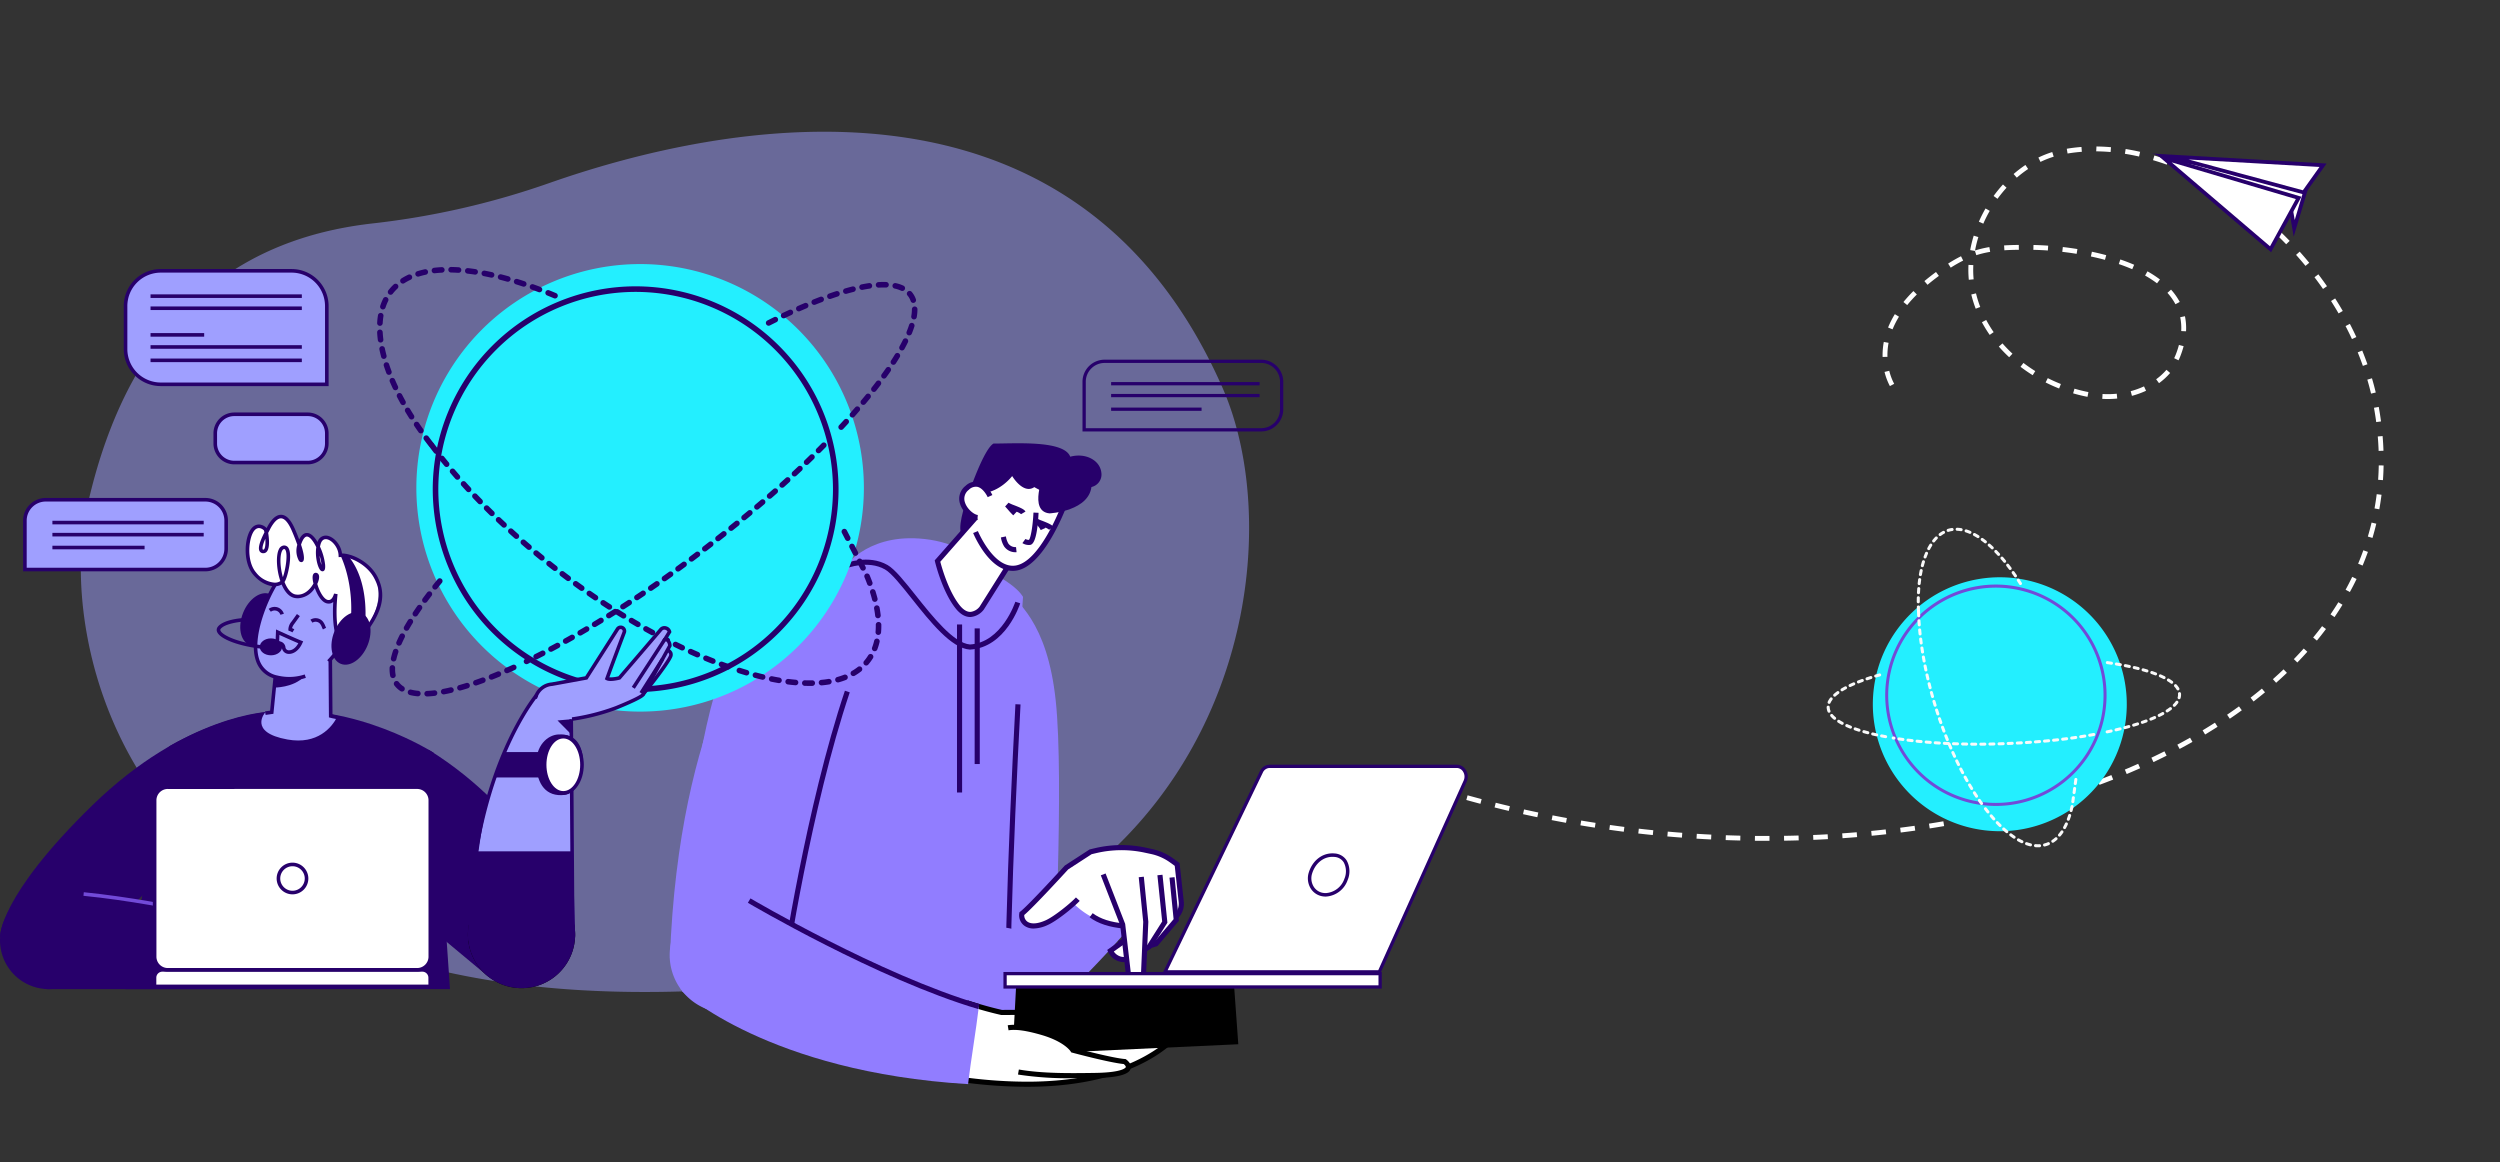 <?xml version="1.0" encoding="UTF-8"?> <svg xmlns="http://www.w3.org/2000/svg" width="833.883" height="387.746" viewBox="0 0 833.883 387.746"><rect x="0" y="0" width="833.883" height="387.746" fill="#333333" stroke="none"/><g id="header_-_art" data-name="header - art" transform="translate(-67934.352 -5670.62)"><g id="Group_673" data-name="Group 673" transform="translate(67934.352 5720.562)"><g id="Group_675" data-name="Group 675" transform="translate(0 0)"><g id="Group_547" data-name="Group 547" transform="translate(26.964)" opacity="0.5"><g id="Group_546" data-name="Group 546"><path id="Path_409" data-name="Path 409" d="M-1653.2-964.508c25.273,57.468,1.814,181.977-138.844,198.272-225.791,26.157-250.078-110.812-240.146-157.11,16.028-74.718,61.617-92.147,95.657-95.972a267.464,267.464,0,0,0,58.758-13.442c56.182-19.716,174.771-45,224.574,68.252" transform="translate(2034 1043.885)" fill="#9f9fff"></path></g></g><g id="Group_548" data-name="Group 548" transform="matrix(0.994, -0.112, 0.112, 0.994, 300.328, 149.681)"><path id="Path_410" data-name="Path 410" d="M.007,132.933h36.46S47.489,66.473,47.658,39.7,38.369,5.261,34.571,0C13.791,55.638-.373,116.856.007,132.933" transform="translate(0 0)" fill="#917dff"></path></g><g id="Group_549" data-name="Group 549" transform="translate(322.242 232.884)"><path id="Path_411" data-name="Path 411" d="M-268.143-202.214s-20.515,25.318-40.159,41.25c-20.735-28.373-21.607-29.464-21.607-29.464s30.773-22.916,45.833-29.9c15.932,17.678,13.968,16.151,13.968,16.151Z" transform="translate(329.909 220.329)" fill="#917dff"></path></g><g id="Group_550" data-name="Group 550" transform="translate(358.319 232.677)"><path id="Path_412" data-name="Path 412" d="M0-19.068a25.842,25.842,0,0,0,16.7,7.3,59.7,59.7,0,0,0,14.314-1.516,6.065,6.065,0,0,0,4.669-6.571l-1.36-12.456-.048-.036a28.449,28.449,0,0,0-10.665-4.742l-.734-.159a34.9,34.9,0,0,0-14.956.064l-2.464.552L1.495-33.726Z" transform="translate(0 38.031)" fill="#fff"></path></g><g id="Group_551" data-name="Group 551" transform="translate(373.815 242.723)"><path id="Path_413" data-name="Path 413" d="M-74.322-137.7l1.41,14.2-6.748,7.956-11.683,3.624-.1-4.028,9.063-4.028,2.014-6.848Z" transform="translate(91.442 137.7)" fill="#fff"></path></g><g id="Group_552" data-name="Group 552" transform="translate(372.944 242.639)"><path id="Path_414" data-name="Path 414" d="M-.62,27.014l-.143-5.725,9.224-4.1,1.9-6.47L12,11.2,9.875,18.428l-8.9,3.957.059,2.332L11.4,21.5l6.352-7.49L16.376.169,18.073,0l1.446,14.559L12.377,22.98Z" transform="translate(0.763)" fill="#27006b"></path></g><g id="Group_553" data-name="Group 553" transform="translate(370.386 241.918)"><path id="Path_415" data-name="Path 415" d="M-71.7-155.1l1.612,15.71-5.237,8.258-5.687,3.5a5.024,5.024,0,0,1-7.179-2.14l-.024-.051,7.05-5.035,2.82-7.653-.956-9.82Z" transform="translate(88.217 155.104)" fill="#fff"></path></g><g id="Group_554" data-name="Group 554" transform="translate(369.316 241.831)"><path id="Path_416" data-name="Path 416" d="M-24.5,29.152a5.864,5.864,0,0,1-1.676-.245,5.884,5.884,0,0,1-3.639-3.129l-.327-.7,7.414-5.3,2.662-7.224L-21,2.939l1.7-.165.975,10.013L-21.3,20.87l-6.638,4.741a4.167,4.167,0,0,0,2.258,1.662,4.174,4.174,0,0,0,3.377-.446l5.521-3.4,4.973-7.843L-13.4.173-11.7,0l1.641,16-5.5,8.674-5.855,3.6a5.888,5.888,0,0,1-3.082.871" transform="translate(30.138)" fill="#27006b"></path></g><g id="Group_555" data-name="Group 555" transform="translate(340.788 235.473)"><path id="Path_417" data-name="Path 417" d="M-95.718-134.475l-7.553,4.683s-11.7,12.552-14.451,14.653c-.4,2.517,1.914,5.84,8.257,3.02s13.445-10.272,13.445-10.272Z" transform="translate(117.766 134.475)" fill="#fff"></path></g><g id="Group_556" data-name="Group 556" transform="translate(367.969 241.716)"><path id="Path_418" data-name="Path 418" d="M0-198.663l6.5,16.717L8.6-163.656a2.378,2.378,0,0,0,2.524,2.1l.044,0a2.379,2.379,0,0,0,2.214-2.272l.816-19.022-1.511-14.956Z" transform="translate(0 198.663)" fill="#fff"></path></g><g id="Group_557" data-name="Group 557" transform="translate(367.18 241.407)"><path id="Path_419" data-name="Path 419" d="M-51.178,38.272a3.232,3.232,0,0,1-3.239-2.858l-2.095-18.181L-62.967.618-61.377,0l6.536,16.819,2.119,18.4A1.526,1.526,0,0,0-51.1,36.565a1.535,1.535,0,0,0,1.464-1.46l.813-18.961-1.5-14.894,1.7-.172L-47.118,16.1l0,.061-.815,19.022a3.228,3.228,0,0,1-3.007,3.085c-.078,0-.158.008-.235.008" transform="translate(62.967)" fill="#27006b"></path></g><g id="Group_558" data-name="Group 558" transform="translate(339.932 231.931)"><path id="Path_420" data-name="Path 420" d="M-21.067,29.615a5.1,5.1,0,0,1-3.2-.995,4.3,4.3,0,0,1-1.593-4.1l.055-.337.271-.207c2.663-2.031,14.671-15.172,14.792-15.3l.165-.14,8.166-5.3,1.907-.449a38.442,38.442,0,0,1,16.756-.158l2.172.467a18.655,18.655,0,0,1,7.03,3.127L27.6,7.772,29,20.6a6.881,6.881,0,0,1-2.038,5.7L25.77,25.085A5.19,5.19,0,0,0,27.3,20.79L25.985,8.712,24.451,7.6A16.934,16.934,0,0,0,18.06,4.762l-2.172-.467A36.71,36.71,0,0,0-.119,4.445l-1.617.38-7.825,5.08C-10.64,11.085-21.079,22.485-24.209,25.1a2.567,2.567,0,0,0,.978,2.169c1.249.961,3.424.829,6.121-.37,2.995-1.332,8.518-5.882,10.14-7.653L-5.711,20.4c-1.748,1.907-7.469,6.621-10.705,8.059a11.6,11.6,0,0,1-4.651,1.158" transform="translate(25.92 -1.78)" fill="#27006b"></path></g><g id="Group_559" data-name="Group 559" transform="translate(363.321 256.256) rotate(-63.918)"><path id="Path_421" data-name="Path 421" d="M1.942,12C.172,7.461-.392,3.425.266,0L1.942.322c-.6,3.1-.062,6.824,1.589,11.054Z" transform="translate(0 0)" fill="#27006b"></path></g><g id="Group_560" data-name="Group 560" transform="translate(226.458 135.429)"><path id="Path_422" data-name="Path 422" d="M-118.91-942.743s20.3-17.561,62.53-14.634c21.279,6.341,24.553,13.414,24.553,13.414s-7.616,106.073-4.342,136.071c-58.507,0-109.814-5.109-109.814-5.109s-.427-103.646,27.072-129.743" transform="translate(146.6 957.706)" fill="#917dff"></path></g><g id="Group_561" data-name="Group 561" transform="translate(338.012 184.928) rotate(1.845)"><path id="Path_423" data-name="Path 423" d="M2.186,127.238C-.6,106.019-.266,46.752.688,0L2.393.026C1.44,46.733,1.065,106.039,3.839,127.184Z" transform="translate(0 0)" fill="#27006b"></path></g><g id="Group_562" data-name="Group 562" transform="translate(282.082 129.582)"><path id="Path_424" data-name="Path 424" d="M0-121.7s8.293-11.785,28.154-8.73S57.4-109.481,57.4-109.481,52.818-95.3,41.468-94.64c-9.384-.656-21.824-23.136-27.936-26.627S0-121.7,0-121.7" transform="translate(0 130.94)" fill="#917dff"></path></g><g id="Group_563" data-name="Group 563" transform="translate(281.756 136.718)"><path id="Path_425" data-name="Path 425" d="M-181.413,39.962l-.055,0c-6.192-.432-13.179-9.221-19.346-16.974-3.483-4.381-6.773-8.518-8.954-9.763-5.665-3.237-12.715-.417-12.785-.388l-.648-1.578c.318-.13,7.88-3.172,14.28.485,2.464,1.409,5.7,5.474,9.442,10.182,5.634,7.085,12.641,15.9,18.077,16.33C-170.8,37.6-166.331,24.14-166.286,24l1.623.524c-.194.6-4.9,14.75-16.695,15.431Z" transform="translate(223.2 -9.946)" fill="#27006b"></path></g><g id="Group_564" data-name="Group 564" transform="translate(320.915 214.396) rotate(180)"><rect id="Rectangle_95" data-name="Rectangle 95" width="1.705" height="56.045" fill="#27006b"></rect></g><g id="Group_565" data-name="Group 565" transform="translate(326.804 204.903) rotate(180)"><rect id="Rectangle_96" data-name="Rectangle 96" width="1.705" height="45.241" fill="#27006b"></rect></g><g id="Group_566" data-name="Group 566" transform="translate(314.82 296.015) rotate(-90)"><path id="Path_426" data-name="Path 426" d="M18.333,36.667A18.333,18.333,0,1,1,36.667,18.333,18.334,18.334,0,0,1,18.333,36.667" transform="translate(0 0)" fill="#917dff"></path></g><g id="Group_567" data-name="Group 567" transform="translate(223.372 287.939) rotate(-90)"><path id="Path_427" data-name="Path 427" d="M19.315,38.631A19.316,19.316,0,1,1,38.63,19.316,19.315,19.315,0,0,1,19.315,38.631" transform="translate(0 0)" fill="#917dff"></path></g><g id="Group_568" data-name="Group 568" transform="matrix(-0.998, 0.063, -0.063, -0.998, 291.619, 271.057)"><path id="Path_428" data-name="Path 428" d="M30.085,117.684s29.766-31,37.845-111.84C55.526,3.582,30.085,0,30.085,0S18.79,52.673,3.256,90.725c-13.243,32.948,17.588,38.183,26.829,26.96" transform="translate(0 0)" fill="#917dff"></path></g><g id="Group_569" data-name="Group 569" transform="translate(269.565 274.148) rotate(-171.529)"><path id="Path_429" data-name="Path 429" d="M7.2,0H8.909c0,.541-.087,54.409-7.23,94.482L0,94.182C7.117,54.256,7.2.538,7.2,0" transform="translate(0 0)" fill="#27006b"></path></g><g id="Group_570" data-name="Group 570" transform="matrix(-0.867, -0.499, 0.499, -0.867, 369.196, 337.803)"><path id="Path_430" data-name="Path 430" d="M55.36,25.871c3.339-1.03,6.909-1.944,10.63-2.755C62.414,15.425,58.97,7.671,55.36,0-2.379,23.672.014,55.062.014,55.062S23.739,44.437,55.36,25.871" transform="translate(0 0)" fill="#fff"></path></g><g id="Group_571" data-name="Group 571" transform="translate(320.29 283.729)"><path id="Path_431" data-name="Path 431" d="M-7.962,9.166a160.041,160.041,0,0,0,20.392,1.4c37.046,0,49.875-15.732,52.7-20.066C59.78-9.986,38.736-11.7,10.376-11.7q-3.116,0-6.347.029h-.1l-.1-.023C.84-12.367-2.4-13.244-5.812-14.3c-.3,3.414-.626,6.862-.944,10.207-.41,4.346-.835,8.832-1.206,13.26m20.4,3.1H12.43A162.878,162.878,0,0,1-8.992,10.75l-.8-.107.066-.808c.387-4.7.839-9.473,1.276-14.09.349-3.687.709-7.5,1.035-11.252l.092-1.06,1.015.321c3.7,1.174,7.208,2.14,10.424,2.87Q7.3-13.4,10.376-13.4c32.926,0,56.032,2.3,56.261,2.325l1.207.122L67.32-9.862C67.21-9.633,64.54-4.177,56.383,1.3c-7.449,5-21.122,10.966-43.947,10.966" transform="translate(9.796 16.567)"></path></g><g id="Group_572" data-name="Group 572" transform="matrix(-0.053, 0.999, -0.999, -0.053, 414.315, 274.294)"><path id="Path_432" data-name="Path 432" d="M6.88,75.006h24.7L24.1,0,0,3.027Z" transform="translate(0 0)"></path></g><g id="Group_573" data-name="Group 573" transform="translate(330.783 292.738)"><path id="Path_433" data-name="Path 433" d="M-1.284-51.681c1.637-5.238,6.715-5.773,16.478-2.946,8.295,2.4,10.313,5.921,10.313,5.921s12.931,3.464,17.3,3.792c3.056,2.4.556,4.49-9.93,4.638-7.8.109-17.344.273-25.535-1.146-4.782-.828-10.259-5.02-8.621-10.258" transform="translate(1.58 56.321)" fill="#fff"></path></g><g id="Group_574" data-name="Group 574" transform="translate(226.114 306.635) rotate(-87.02)"><path id="Path_434" data-name="Path 434" d="M26.015,99.167c8.267-34.321,31.327-78.342,31.327-78.342L26.015,0S.553,30.06,0,96.914c8.292.562,17.723,1.694,26.015,2.252" transform="translate(0 0)" fill="#917dff"></path></g><g id="Group_575" data-name="Group 575" transform="translate(248.85 252.432) rotate(-64.077)"><path id="Path_435" data-name="Path 435" d="M3.083,84.564C-2.633,50.031,1.343.5,1.384,0l1.7.139c-.041.5-4,49.825,1.683,84.147Z" transform="translate(0 0)" fill="#27006b"></path></g><g id="Group_576" data-name="Group 576" transform="translate(336.135 291.885)"><path id="Path_436" data-name="Path 436" d="M-95.089,19.348a111.7,111.7,0,0,1-18.483-1.227l.291-1.68c7.96,1.379,17.372,1.247,24.933,1.14l.445-.006c9.574-.133,10.267-1.857,10.291-1.93.059-.176-.135-.554-.685-1.028-4.617-.438-16.66-3.655-17.181-3.8l-.342-.092L-96,10.42c-.015-.025-2.041-3.275-9.81-5.525-4.978-1.442-8.448-1.928-10.913-1.529l-.272-1.683c2.726-.44,6.431.06,11.66,1.573,7.181,2.079,9.873,5.025,10.6,6,1.969.521,12.967,3.395,16.837,3.685l.258.02.2.16c1.617,1.271,1.675,2.371,1.438,3.071-.246.727-.993,2.938-11.884,3.09l-.445.006c-2.133.03-4.412.062-6.765.062" transform="translate(116.992 -1.53)"></path></g><g id="Group_577" data-name="Group 577" transform="translate(320.303 117.609)"><path id="Path_437" data-name="Path 437" d="M-8.041-66.508s-3.46,9.685-.922,11.069S-3.2-58.9-3.2-58.9Z" transform="translate(9.893 66.508)" fill="#27006b"></path></g><g id="Group_578" data-name="Group 578" transform="translate(334.788 131.52) rotate(-45.977)"><path id="Path_438" data-name="Path 438" d="M1.671,5.145A19.409,19.409,0,0,1,0,.345L1.671,0A17.723,17.723,0,0,0,3.194,4.378Z" transform="translate(0 0)"></path></g><g id="Group_579" data-name="Group 579" transform="translate(312.706 104.005)"><path id="Path_439" data-name="Path 439" d="M-97.1-288.209s-9.345,9.178-10.038,18.979L-119.471-255s2.305,9.685,6.687,15.219,8.071.461,8.071.461l8.508-13.528a6.942,6.942,0,0,0,3.022.154c8.071-1.384,15.219-17.755,17.986-26.518A37.926,37.926,0,0,0-97.1-288.209" transform="translate(119.471 288.209)" fill="#fff"></path></g><g id="Group_580" data-name="Group 580" transform="translate(311.771 122.09)"><path id="Path_440" data-name="Path 440" d="M-51.513,33.777c-1.734,0-3.387-.978-4.915-2.909-4.447-5.617-6.752-15.148-6.848-15.551l-.1-.43L-50.289,0l1.281,1.126-12.5,14.219c.5,1.907,2.719,9.79,6.419,14.464,1.2,1.52,2.442,2.285,3.627,2.261a4.512,4.512,0,0,0,3.073-1.755l8.315-13.222,1.444.907L-47,31.3a6.229,6.229,0,0,1-4.42,2.474h-.094" transform="translate(63.379)" fill="#27006b"></path></g><g id="Group_581" data-name="Group 581" transform="translate(324.597 112.741)"><path id="Path_441" data-name="Path 441" d="M-57.335,27.73c-7.89,0-12.983-12.077-13.207-12.619l1.576-.653c.054.128,5.372,12.732,12.674,11.477C-48.66,24.626-41.628,8.4-38.976,0l1.626.513C-40.314,9.9-47.578,26.171-56,27.616a7.891,7.891,0,0,1-1.331.114" transform="translate(70.542)" fill="#27006b"></path></g><g id="Group_582" data-name="Group 582" transform="translate(323.311 97.909)"><path id="Path_442" data-name="Path 442" d="M-62.069-40.091s-3.92,5.3-10.147,5.765l-4.151-.461s4.844-14.3,8.071-16.141c7.38,0,23.52-1.153,25.6,4.382,5.073-1.384,9.916,1.152,10.377,5.3a4.269,4.269,0,0,1-3.46,4.842s-6.918,6.918-18.908,0c-3.691,2.538-7.38-3.689-7.38-3.689" transform="translate(76.367 51.029)" fill="#27006b"></path></g><g id="Group_583" data-name="Group 583" transform="translate(346.321 108.074)"><path id="Path_443" data-name="Path 443" d="M-16.227,17.718S-2.391,17.026-2.16,8.033c-9.685-4.382-15.911-3.46-15.911-3.46s-5.3,12.452,1.845,13.144" transform="translate(19.964 -4.493)" fill="#27006b"></path></g><g id="Group_584" data-name="Group 584" transform="translate(341.529 121.068)"><path id="Path_444" data-name="Path 444" d="M-17.522-53.2s-.458,9.849-2.19,9.916a3.121,3.121,0,0,1-1.846-.462Z" transform="translate(21.558 53.196)" fill="#fff"></path></g><g id="Group_585" data-name="Group 585" transform="translate(341.021 121.028)"><path id="Path_445" data-name="Path 445" d="M-9.567,10.811a3.892,3.892,0,0,1-2.2-.628l1.006-1.378a2.273,2.273,0,0,0,1.184.3c.619-.709,1.3-4.793,1.5-9.106l1.7.08c-.494,10.633-2.388,10.705-3.01,10.728-.059,0-.118,0-.176,0" transform="translate(11.771)" fill="#27006b"></path></g><g id="Group_586" data-name="Group 586" transform="translate(320.804 111.535)"><path id="Path_446" data-name="Path 446" d="M-40.917-19.828s-3-6.687-7.61-2.767.692,9.685,3.459,9.916Z" transform="translate(50.342 23.827)" fill="#fff"></path></g><g id="Group_587" data-name="Group 587" transform="translate(319.951 110.68)"><path id="Path_447" data-name="Path 447" d="M-26.3,14.047c-1.961-.163-4.842-2.488-5.763-5.358a5.414,5.414,0,0,1,1.822-6.057A4.895,4.895,0,0,1-25.9,1.3c2.9.654,4.536,4.249,4.6,4.4l-1.556.7.778-.349-.778.349c-.012-.03-1.366-2.973-3.428-3.436a3.256,3.256,0,0,0-2.851.97,3.709,3.709,0,0,0-1.3,4.237c.732,2.278,3.064,4.078,4.28,4.179Z" transform="translate(32.354 -1.195)" fill="#27006b"></path></g><g id="Group_588" data-name="Group 588" transform="translate(335.258 117.74)"><path id="Path_448" data-name="Path 448" d="M-11.829,4.214a21.356,21.356,0,0,1-1.647-1.75c-.319-.37-.65-.752-1.078-1.2L-13.419,0a13.262,13.262,0,0,0,1.936.856c2.017.79,3.274,1.326,3.728,2.091l-1.468.87.009.012A5.158,5.158,0,0,0-10.7,3.013Z" transform="translate(14.554)" fill="#27006b"></path></g><g id="Group_589" data-name="Group 589" transform="translate(344.692 122.927)"><path id="Path_449" data-name="Path 449" d="M-10.6,3.941a5.594,5.594,0,0,0-2.075-2.307l-.366-.286L-11.992,0a13.252,13.252,0,0,0,1.938.856c2.016.792,3.274,1.327,3.727,2.093l-1.467.87.007.012a4.477,4.477,0,0,0-1.326-.747c.026.053.05.108.075.163Z" transform="translate(13.038)" fill="#27006b"></path></g><g id="Group_590" data-name="Group 590" transform="translate(333.858 128.978)"><path id="Path_450" data-name="Path 450" d="M-20.716,5.28a4.529,4.529,0,0,1-3.7-1.937,7.975,7.975,0,0,1-1.073-3L-23.817,0a6.581,6.581,0,0,0,.809,2.378,2.834,2.834,0,0,0,2.563,1.183l.177,1.7a4.293,4.293,0,0,1-.448.023" transform="translate(25.488)" fill="#27006b"></path></g><g id="Group_591" data-name="Group 591" transform="translate(361.073 70.03)"><path id="Path_451" data-name="Path 451" d="M-4.741,17.015H53.764a6.286,6.286,0,0,0,6.279-6.279v-9.2a6.286,6.286,0,0,0-6.279-6.279H1.538A6.286,6.286,0,0,0-4.741,1.538Zm58.505,1.092h-59.6V1.538A7.38,7.38,0,0,1,1.538-5.833H53.764a7.38,7.38,0,0,1,7.371,7.371v9.2a7.38,7.38,0,0,1-7.371,7.371" transform="translate(5.833 5.833)" fill="#27006b"></path></g><g id="Group_592" data-name="Group 592" transform="translate(420.141 78.59) rotate(180)"><rect id="Rectangle_97" data-name="Rectangle 97" width="49.523" height="1.092" transform="translate(0)" fill="#27006b"></rect></g><g id="Group_593" data-name="Group 593" transform="translate(420.141 82.546) rotate(180)"><rect id="Rectangle_98" data-name="Rectangle 98" width="49.523" height="1.092" transform="translate(0)" fill="#27006b"></rect></g><g id="Group_594" data-name="Group 594" transform="translate(400.787 87.096) rotate(180)"><rect id="Rectangle_99" data-name="Rectangle 99" width="30.169" height="1.092" transform="translate(0)" fill="#27006b"></rect></g><g id="Group_595" data-name="Group 595" transform="translate(460.346 279.265) rotate(180)"><rect id="Rectangle_100" data-name="Rectangle 100" width="125.097" height="4.451" fill="#fff"></rect></g><g id="Group_596" data-name="Group 596" transform="translate(334.699 274.268)"><path id="Path_452" data-name="Path 452" d="M6723.182,2343.028H6847.19v-3.359H6723.182Zm125.1,1.092H6722.089v-5.543h126.193Z" transform="translate(-6722.089 -2338.577)" fill="#27006b"></path></g><g id="Group_597" data-name="Group 597" transform="translate(388.59 205.673)"><path id="Path_453" data-name="Path 453" d="M-139.578-354.514-171.729-287.8h71.484l28.634-63.588c1.029-2.285-.488-4.959-2.812-4.959H-136.8a3.111,3.111,0,0,0-2.774,1.832" transform="translate(171.729 356.346)" fill="#fff"></path></g><g id="Group_598" data-name="Group 598" transform="translate(387.722 205.127)"><path id="Path_454" data-name="Path 454" d="M-7.545,62.714H62.716L91.205-.552a3.121,3.121,0,0,0-.216-2.991,2.485,2.485,0,0,0-2.1-1.2H26.511a2.563,2.563,0,0,0-2.282,1.523Zm70.967,1.092H-9.283l32.528-67.5a3.647,3.647,0,0,1,3.266-2.141h62.38a3.561,3.561,0,0,1,3.017,1.7A4.212,4.212,0,0,1,92.2-.1Z" transform="translate(9.283 5.833)" fill="#27006b"></path></g><g id="Group_599" data-name="Group 599" transform="translate(435.954 247.533) rotate(-80.134)"><path id="Path_455" data-name="Path 455" d="M6.325,12.114c3.423.69,7.653-.876,7.285-5.231-.3-3.59-3.23-6.33-7.285-6.838A5.455,5.455,0,0,0,.007,5.618c.154,3.13,2.8,5.786,6.318,6.5" transform="translate(0 0)" fill="#fff"></path></g><g id="Group_600" data-name="Group 600" transform="translate(436.246 234.696)"><path id="Path_456" data-name="Path 456" d="M-35.576-69.651c-3.088,0-5.758,2.207-6.8,5.622a5.3,5.3,0,0,0,.586,4.386,4.5,4.5,0,0,0,3.336,2.048,5.631,5.631,0,0,0,.65.039,7.038,7.038,0,0,0,6.22-4.787,6.364,6.364,0,0,0-.221-5.46A3.935,3.935,0,0,0-35-69.625c-.193-.017-.385-.026-.576-.026m-2.229,13.257a6.406,6.406,0,0,1-.793-.049,5.713,5.713,0,0,1-4.17-2.566,6.477,6.477,0,0,1-.722-5.359c1.2-3.915,4.3-6.444,7.913-6.444.225,0,.452.009.679.03a5.105,5.105,0,0,1,4.078,2.368A7.452,7.452,0,0,1-30.5-61.92a8.2,8.2,0,0,1-7.3,5.527" transform="translate(43.771 70.813)" fill="#27006b"></path></g><g id="Group_601" data-name="Group 601" transform="translate(288.15 38.14) rotate(90)"><path id="Path_457" data-name="Path 457" d="M74.637,149.273A74.637,74.637,0,1,0,0,74.636a74.637,74.637,0,0,0,74.637,74.637" transform="translate(0 0)" fill="#23efff"></path></g><g id="Group_602" data-name="Group 602" transform="translate(245.696 126.447)"><path id="Path_458" data-name="Path 458" d="M-157.355-256.652l-1.132-2.2a.928.928,0,0,1,.4-1.25.929.929,0,0,1,1.251.4l1.133,2.2a.929.929,0,0,1-.4,1.251.933.933,0,0,1-.424.1.929.929,0,0,1-.827-.505m2.549,4.958-1.133-2.2a.929.929,0,0,1,.4-1.251.928.928,0,0,1,1.25.4l1.133,2.2a.929.929,0,0,1-.4,1.251.927.927,0,0,1-.424.1.928.928,0,0,1-.827-.5m2.548,4.958-1.132-2.2a.928.928,0,0,1,.4-1.25.929.929,0,0,1,1.251.4l1.133,2.2a.928.928,0,0,1-.4,1.25.912.912,0,0,1-.424.1.929.929,0,0,1-.827-.505m2.212,4.989c-.277-.747-.577-1.513-.892-2.273a.929.929,0,0,1,.5-1.214.931.931,0,0,1,1.215.5c.324.782.633,1.569.917,2.338a.928.928,0,0,1-.548,1.194.921.921,0,0,1-.323.059.93.93,0,0,1-.871-.607m1.655,5.223c-.2-.766-.424-1.552-.67-2.339a.929.929,0,0,1,.612-1.163.926.926,0,0,1,1.163.61c.255.815.488,1.631.693,2.425a.928.928,0,0,1-.666,1.132.9.9,0,0,1-.234.03.928.928,0,0,1-.9-.7m1.016,5.345c-.089-.777-.21-1.581-.358-2.388a.928.928,0,0,1,.746-1.083.927.927,0,0,1,1.081.746c.156.849.283,1.694.378,2.512a.928.928,0,0,1-.816,1.029.845.845,0,0,1-.108.005.928.928,0,0,1-.922-.821m.965,6.383a.927.927,0,0,1-.848-1c.055-.658.083-1.341.083-2.032l0-.353a.93.93,0,0,1,.918-.942.926.926,0,0,1,.94.918l0,.377c0,.743-.03,1.478-.09,2.187a.929.929,0,0,1-.925.852.651.651,0,0,1-.078,0m-1.451,5.368a.929.929,0,0,1-.537-1.2,17.3,17.3,0,0,0,.685-2.247.933.933,0,0,1,1.116-.694.929.929,0,0,1,.693,1.116,19.1,19.1,0,0,1-.759,2.488.927.927,0,0,1-.867.6.933.933,0,0,1-.332-.062m-3.108,4.6a.929.929,0,0,1-.1-1.31c.173-.2.342-.409.5-.619a14.829,14.829,0,0,0,.873-1.26.929.929,0,0,1,1.279-.3.929.929,0,0,1,.3,1.279,16.481,16.481,0,0,1-.983,1.417q-.275.356-.567.7a.93.93,0,0,1-.7.323.93.93,0,0,1-.607-.226m-39.594,3.5q-1.184-.349-2.388-.73a.93.93,0,0,1-.605-1.167.929.929,0,0,1,1.167-.6q1.185.376,2.35.718a.93.93,0,0,1,.63,1.154.93.93,0,0,1-.892.668.923.923,0,0,1-.262-.038m35.111-.218a.928.928,0,0,1,.338-1.269,16.55,16.55,0,0,0,1.941-1.314.929.929,0,0,1,1.305.156.929.929,0,0,1-.156,1.305,18.641,18.641,0,0,1-2.158,1.46.915.915,0,0,1-.465.126.93.93,0,0,1-.8-.464m-29.677,1.664q-1.2-.284-2.425-.607a.931.931,0,0,1-.663-1.135.932.932,0,0,1,1.137-.662q1.2.318,2.381.6a.929.929,0,0,1,.689,1.119.928.928,0,0,1-.9.715.894.894,0,0,1-.216-.026m24.446.237a.931.931,0,0,1,.647-1.144,23.242,23.242,0,0,0,2.26-.75.929.929,0,0,1,1.2.527.929.929,0,0,1-.526,1.2,25.206,25.206,0,0,1-2.441.811.941.941,0,0,1-.248.034.93.93,0,0,1-.9-.681m-18.927.891q-1.217-.206-2.463-.457a.929.929,0,0,1-.728-1.094.929.929,0,0,1,1.094-.727q1.22.246,2.408.448a.929.929,0,0,1,.761,1.072.929.929,0,0,1-.915.773.9.9,0,0,1-.157-.014m5.6.729c-.811-.07-1.653-.161-2.5-.268a.929.929,0,0,1-.805-1.039.93.93,0,0,1,1.037-.805c.823.1,1.641.192,2.428.261a.929.929,0,0,1,.845,1.006.929.929,0,0,1-.924.849.73.73,0,0,1-.082,0m7.816-.8a.929.929,0,0,1,.838-1.012c.821-.077,1.625-.18,2.392-.308a.927.927,0,0,1,1.069.764.929.929,0,0,1-.764,1.069c-.81.135-1.658.243-2.522.325-.029,0-.059,0-.087,0a.929.929,0,0,1-.924-.842m-4.674.994a.929.929,0,0,1-.9-.959.938.938,0,0,1,.959-.9q1.24.039,2.43.018a.912.912,0,0,1,.946.911.928.928,0,0,1-.911.946c-.293.005-.588.009-.885.009q-.81,0-1.64-.027" transform="translate(193.6 260.209)" fill="#27006b"></path></g><g id="Group_603" data-name="Group 603" transform="translate(144.342 45.566)"><path id="Path_459" data-name="Path 459" d="M-8.067-293.817A65.9,65.9,0,0,0,57.753-228a65.9,65.9,0,0,0,65.821-65.82,65.9,65.9,0,0,0-65.821-65.82,65.9,65.9,0,0,0-65.82,65.82m-1.858,0A67.755,67.755,0,0,1,57.753-361.5a67.755,67.755,0,0,1,67.679,67.679,67.755,67.755,0,0,1-67.679,67.679A67.755,67.755,0,0,1-9.925-293.817" transform="translate(9.925 361.496)" fill="#27006b"></path></g><g id="Group_604" data-name="Group 604" transform="translate(143.068 97.633)"><path id="Path_460" data-name="Path 460" d="M-7.329-381.907q-.766-1-1.5-1.988a.929.929,0,0,1,.192-1.3.928.928,0,0,1,1.3.19q.73.979,1.487,1.964a.93.93,0,0,1-.169,1.3.926.926,0,0,1-.567.193.928.928,0,0,1-.736-.363m3.49,4.386q-.8-.969-1.569-1.935a.93.93,0,0,1,.147-1.306.928.928,0,0,1,1.305.147q.764.955,1.552,1.914a.929.929,0,0,1-.128,1.307.925.925,0,0,1-.59.211.926.926,0,0,1-.718-.339m3.624,4.273q-.825-.943-1.626-1.885a.928.928,0,0,1,.106-1.31.929.929,0,0,1,1.309.105q.793.933,1.61,1.867A.93.93,0,0,1,1.1-373.16a.931.931,0,0,1-.612.229.928.928,0,0,1-.7-.318m3.745,4.166q-.85-.92-1.679-1.839a.927.927,0,0,1,.067-1.311.928.928,0,0,1,1.312.068q.821.91,1.663,1.82a.929.929,0,0,1-.051,1.313.926.926,0,0,1-.63.248.925.925,0,0,1-.683-.3m3.854,4.06q-.872-.9-1.726-1.793a.93.93,0,0,1,.033-1.314A.929.929,0,0,1,7-368.1q.846.888,1.712,1.777A.931.931,0,0,1,8.7-365a.924.924,0,0,1-.649.263.928.928,0,0,1-.665-.28m3.957,3.96q-.894-.874-1.771-1.748a.928.928,0,0,1,0-1.314.928.928,0,0,1,1.314,0q.868.868,1.755,1.733a.929.929,0,0,1,.016,1.314.928.928,0,0,1-.664.28.926.926,0,0,1-.649-.264m4.05,3.861q-.913-.851-1.811-1.7a.928.928,0,0,1-.032-1.313.928.928,0,0,1,1.313-.034q.889.847,1.8,1.692a.929.929,0,0,1,.047,1.313.926.926,0,0,1-.68.3.932.932,0,0,1-.633-.25m4.141,3.766q-.935-.83-1.851-1.662a.931.931,0,0,1-.064-1.314.93.93,0,0,1,1.313-.063q.91.826,1.836,1.649a.929.929,0,0,1,.077,1.312.927.927,0,0,1-.694.312.926.926,0,0,1-.616-.235m4.223,3.67q-.95-.807-1.888-1.62a.928.928,0,0,1-.093-1.31.929.929,0,0,1,1.311-.094q.929.805,1.874,1.609a.928.928,0,0,1,.105,1.309.925.925,0,0,1-.708.328.924.924,0,0,1-.6-.221m4.3,3.577q-.969-.787-1.922-1.578a.93.93,0,0,1-.122-1.308.931.931,0,0,1,1.308-.122q.948.785,1.908,1.567a.928.928,0,0,1,.135,1.307.929.929,0,0,1-.721.344.924.924,0,0,1-.586-.209m4.376,3.48q-.983-.765-1.953-1.534a.928.928,0,0,1-.151-1.305.928.928,0,0,1,1.305-.151q.964.764,1.939,1.524a.928.928,0,0,1,.162,1.3.926.926,0,0,1-.734.358.922.922,0,0,1-.569-.2m4.453,3.389q-.995-.741-1.987-1.494a.928.928,0,0,1-.179-1.3.929.929,0,0,1,1.3-.178q.986.749,1.974,1.484a.928.928,0,0,1,.19,1.3.929.929,0,0,1-.746.374.927.927,0,0,1-.554-.185m4.524,3.293q-1.01-.72-2.02-1.453a.928.928,0,0,1-.207-1.3.929.929,0,0,1,1.3-.206q1,.728,2,1.44a.929.929,0,0,1,.219,1.3.93.93,0,0,1-.758.39.929.929,0,0,1-.537-.171m4.6,3.191q-1.027-.7-2.052-1.406a.931.931,0,0,1-.233-1.294.928.928,0,0,1,1.292-.233q1.019.706,2.037,1.4a.93.93,0,0,1,.247,1.291.93.93,0,0,1-.771.407.914.914,0,0,1-.52-.161m4.666,3.089q-1.041-.672-2.083-1.36a.928.928,0,0,1-.264-1.287.929.929,0,0,1,1.288-.263q1.033.682,2.066,1.349a.93.93,0,0,1,.277,1.285.928.928,0,0,1-.782.425.918.918,0,0,1-.5-.149m4.737,2.981q-1.055-.648-2.114-1.311A.93.93,0,0,1,53-329.356a.929.929,0,0,1,1.281-.293q1.05.659,2.1,1.3a.93.93,0,0,1,.307,1.279.929.929,0,0,1-.793.444.933.933,0,0,1-.484-.137m4.808,2.866q-1.071-.621-2.146-1.26a.929.929,0,0,1-.324-1.274.93.93,0,0,1,1.273-.324q1.066.633,2.129,1.249a.93.93,0,0,1,.338,1.271.93.93,0,0,1-.805.463.921.921,0,0,1-.465-.126m4.879,2.745q-1.086-.594-2.177-1.205a.929.929,0,0,1-.356-1.265.928.928,0,0,1,1.265-.356q1.081.606,2.159,1.194a.93.93,0,0,1,.371,1.261.928.928,0,0,1-.817.484.935.935,0,0,1-.445-.113m4.952,2.616q-1.1-.563-2.209-1.147a.928.928,0,0,1-.389-1.255.927.927,0,0,1,1.254-.389q1.1.578,2.189,1.135a.929.929,0,0,1,.4,1.251.927.927,0,0,1-.828.505.932.932,0,0,1-.422-.1m5.026,2.475q-1.117-.531-2.242-1.083a.929.929,0,0,1-.425-1.243.929.929,0,0,1,1.243-.425q1.114.546,2.22,1.072a.928.928,0,0,1,.442,1.236.928.928,0,0,1-.841.532.929.929,0,0,1-.4-.09m5.1,2.322q-1.134-.495-2.276-1.013a.929.929,0,0,1-.463-1.229.93.93,0,0,1,1.23-.463q1.13.513,2.252,1a.93.93,0,0,1,.481,1.223.932.932,0,0,1-.853.558.928.928,0,0,1-.37-.077m5.177,2.151q-1.149-.454-2.311-.935a.93.93,0,0,1-.5-1.213.929.929,0,0,1,1.214-.5q1.149.475,2.283.924a.928.928,0,0,1,.523,1.205.926.926,0,0,1-.864.588.908.908,0,0,1-.342-.066m5.085,1.9q-1.079-.381-2.174-.786a.929.929,0,0,1-.548-1.194.928.928,0,0,1,1.194-.548q1.079.4,2.145.775a.927.927,0,0,1,.567,1.184.929.929,0,0,1-.876.621.955.955,0,0,1-.309-.052" transform="translate(9.017 385.378)" fill="#27006b"></path></g><g id="Group_605" data-name="Group 605" transform="translate(125.801 39.104)"><path id="Path_461" data-name="Path 461" d="M-117.582-308.026c-.827-.052-1.645-.085-2.432-.1a.93.93,0,0,1-.914-.945.93.93,0,0,1,.929-.914h.016c.817.014,1.664.049,2.519.1a.932.932,0,0,1,.87.987.931.931,0,0,1-.928.871l-.059,0m-8.9-.666a.931.931,0,0,1,.816-1.03c.814-.094,1.665-.164,2.529-.209a.928.928,0,0,1,.975.881.929.929,0,0,1-.88.976c-.825.042-1.634.108-2.41.2a1.008,1.008,0,0,1-.108.005.93.93,0,0,1-.922-.821m14.365,1.259c-.821-.123-1.637-.232-2.423-.321a.929.929,0,0,1-.818-1.028.927.927,0,0,1,1.028-.818c.808.092,1.646.2,2.49.33a.929.929,0,0,1,.779,1.058.929.929,0,0,1-.917.79.942.942,0,0,1-.14-.01m-19.781.031a.93.93,0,0,1,.612-1.164c.791-.246,1.625-.463,2.478-.646a.931.931,0,0,1,1.1.715.929.929,0,0,1-.715,1.1c-.8.17-1.577.374-2.314.6a.923.923,0,0,1-.277.043.931.931,0,0,1-.887-.654m25.2.981q-1.216-.268-2.4-.5a.928.928,0,0,1-.736-1.087.928.928,0,0,1,1.086-.738q1.212.232,2.453.506a.929.929,0,0,1,.707,1.109.93.93,0,0,1-.906.729.934.934,0,0,1-.2-.023m5.355,1.347q-1.2-.336-2.372-.636a.929.929,0,0,1-.67-1.13.929.929,0,0,1,1.13-.671q1.2.305,2.414.647a.93.93,0,0,1,.644,1.146.931.931,0,0,1-.895.679.924.924,0,0,1-.251-.034m-35.5.2a.929.929,0,0,1,.281-1.282A20.176,20.176,0,0,1-134.3-307.4a.929.929,0,0,1,1.236.446.929.929,0,0,1-.445,1.236,18.2,18.2,0,0,0-2.063,1.135.926.926,0,0,1-.5.147.927.927,0,0,1-.783-.429m40.791,1.418q-1.179-.392-2.343-.753a.928.928,0,0,1-.611-1.162.929.929,0,0,1,1.162-.612q1.178.367,2.376.764a.929.929,0,0,1,.59,1.175.93.93,0,0,1-.881.637.934.934,0,0,1-.293-.048m5.215,1.855q-1.161-.441-2.308-.852a.93.93,0,0,1-.562-1.188.93.93,0,0,1,1.189-.561q1.163.418,2.34.863a.93.93,0,0,1,.54,1.2.931.931,0,0,1-.87.6.943.943,0,0,1-.329-.061m-49.906.682a.929.929,0,0,1-.162-1.3,16.694,16.694,0,0,1,1.765-1.935.928.928,0,0,1,1.313.043.928.928,0,0,1-.041,1.313,14.952,14.952,0,0,0-1.57,1.72.924.924,0,0,1-.733.359.932.932,0,0,1-.571-.2M-85.7-299.54q-1.144-.483-2.277-.938a.93.93,0,0,1-.516-1.209.93.93,0,0,1,1.209-.516q1.147.462,2.3.949a.929.929,0,0,1,.5,1.217.93.93,0,0,1-.857.569.953.953,0,0,1-.36-.073m-57.339,3.688a.93.93,0,0,1-.6-1.172,18.172,18.172,0,0,1,.983-2.417.93.93,0,0,1,1.245-.42.928.928,0,0,1,.42,1.244,16.165,16.165,0,0,0-.881,2.169.93.93,0,0,1-.883.64.941.941,0,0,1-.288-.045m-.749,5.514a.93.93,0,0,1-.876-.98,24.512,24.512,0,0,1,.275-2.558.931.931,0,0,1,1.065-.769.93.93,0,0,1,.769,1.066,23.17,23.17,0,0,0-.254,2.366.928.928,0,0,1-.927.877l-.052,0m-.647,4.751c-.108-.857-.186-1.711-.229-2.534a.931.931,0,0,1,.878-.977.924.924,0,0,1,.977.88c.041.779.114,1.584.218,2.4a.929.929,0,0,1-.806,1.038.858.858,0,0,1-.118.008.93.93,0,0,1-.921-.813m1.1,5.585c-.218-.825-.413-1.654-.58-2.46a.93.93,0,0,1,.722-1.1.928.928,0,0,1,1.1.722c.159.774.346,1.569.556,2.362a.929.929,0,0,1-.661,1.136.926.926,0,0,1-.238.031.93.93,0,0,1-.9-.693m1.729,5.4c-.3-.793-.577-1.591-.834-2.374a.928.928,0,0,1,.593-1.172.931.931,0,0,1,1.173.593c.248.759.52,1.532.807,2.3a.929.929,0,0,1-.544,1.2.939.939,0,0,1-.325.059.93.93,0,0,1-.871-.6m2.2,5.2c-.359-.763-.7-1.534-1.028-2.288a.929.929,0,0,1,.487-1.22.929.929,0,0,1,1.221.487c.315.736.653,1.487,1,2.232a.93.93,0,0,1-.447,1.236.913.913,0,0,1-.394.088.928.928,0,0,1-.842-.534m2.569,5.017q-.617-1.11-1.183-2.208a.928.928,0,0,1,.4-1.251.928.928,0,0,1,1.252.4q.556,1.073,1.158,2.161a.929.929,0,0,1-.362,1.263.929.929,0,0,1-.45.117.929.929,0,0,1-.813-.48m2.868,4.841q-.676-1.071-1.309-2.13a.93.93,0,0,1,.321-1.275.931.931,0,0,1,1.275.322q.62,1.039,1.284,2.091a.93.93,0,0,1-.29,1.282.925.925,0,0,1-.495.144.928.928,0,0,1-.786-.434m3.12,4.676q-.727-1.034-1.414-2.059a.929.929,0,0,1,.252-1.289.93.93,0,0,1,1.289.253q.678,1.009,1.393,2.025a.93.93,0,0,1-.226,1.295.921.921,0,0,1-.534.169.926.926,0,0,1-.761-.394m3.334,4.517q-.769-1-1.506-1.988a.929.929,0,0,1,.193-1.3.928.928,0,0,1,1.3.193q.727.976,1.486,1.96a.929.929,0,0,1-.168,1.3.928.928,0,0,1-.567.194.926.926,0,0,1-.736-.362" transform="translate(144.666 309.984)" fill="#27006b"></path></g><g id="Group_606" data-name="Group 606" transform="translate(129.933 142.94)"><path id="Path_462" data-name="Path 462" d="M-63.441-187.242a.929.929,0,0,1-.147-1.305q.765-.962,1.566-1.938a.93.93,0,0,1,1.307-.129.929.929,0,0,1,.129,1.307q-.793.968-1.55,1.917a.928.928,0,0,1-.727.349.929.929,0,0,1-.578-.2M-66.8-182.8a.929.929,0,0,1-.2-1.3q.725-.988,1.5-2a.928.928,0,0,1,1.3-.174.93.93,0,0,1,.175,1.3q-.759.995-1.477,1.969a.924.924,0,0,1-.749.378.927.927,0,0,1-.55-.18m-3.158,4.595a.931.931,0,0,1-.263-1.288q.676-1.02,1.406-2.068a.929.929,0,0,1,1.293-.232A.928.928,0,0,1-67.3-180.5q-.716,1.03-1.38,2.031a.926.926,0,0,1-.775.417.929.929,0,0,1-.512-.154m-2.87,4.778a.93.93,0,0,1-.35-1.266q.6-1.062,1.276-2.16a.927.927,0,0,1,1.277-.308.929.929,0,0,1,.307,1.278q-.655,1.072-1.244,2.107a.928.928,0,0,1-.809.47.933.933,0,0,1-.457-.121m-2.428,5.015a.928.928,0,0,1-.48-1.222c.324-.741.686-1.511,1.075-2.287a.929.929,0,0,1,1.247-.414A.929.929,0,0,1-73-171.085c-.375.747-.723,1.488-1.034,2.2a.93.93,0,0,1-.852.558.911.911,0,0,1-.371-.079m-1.635,5.322a.928.928,0,0,1-.7-1.113c.18-.786.417-1.617.7-2.47a.93.93,0,0,1,1.177-.585.929.929,0,0,1,.584,1.177c-.267.794-.487,1.566-.653,2.293a.929.929,0,0,1-.9.722.958.958,0,0,1-.208-.023m37.152,3.377a.929.929,0,0,1,.477-1.224q1.114-.487,2.251-1a.929.929,0,0,1,1.23.461.929.929,0,0,1-.462,1.23q-1.148.522-2.273,1.015a.917.917,0,0,1-.372.079.929.929,0,0,1-.852-.557m-38.1,1.43a11,11,0,0,1-.211-2.194c0-.162,0-.327.009-.492a.938.938,0,0,1,.963-.893.927.927,0,0,1,.893.963c0,.143-.008.283-.008.423a9.146,9.146,0,0,0,.173,1.821.928.928,0,0,1-.724,1.1.9.9,0,0,1-.187.019.93.93,0,0,1-.909-.743m32.943.69a.928.928,0,0,1,.522-1.206q1.126-.447,2.279-.927a.929.929,0,0,1,1.215.5.929.929,0,0,1-.5,1.215q-1.171.487-2.311.938a.923.923,0,0,1-.342.066.929.929,0,0,1-.864-.587m-5.238,1.907a.93.93,0,0,1,.574-1.183q1.14-.393,2.314-.828a.931.931,0,0,1,1.194.549.929.929,0,0,1-.548,1.194q-1.195.441-2.351.843a.945.945,0,0,1-.3.05.929.929,0,0,1-.878-.625m-5.333,1.623a.929.929,0,0,1,.643-1.146q1.15-.324,2.35-.7a.928.928,0,0,1,1.164.61.929.929,0,0,1-.61,1.164q-1.225.383-2.4.713a.945.945,0,0,1-.252.036.93.93,0,0,1-.894-.679m-18.936.868a7.732,7.732,0,0,1-1.994-1.83l-.055-.074a.929.929,0,0,1,.194-1.3.93.93,0,0,1,1.3.194l.04.054a5.906,5.906,0,0,0,1.522,1.393.931.931,0,0,1,.278,1.285.93.93,0,0,1-.782.426.921.921,0,0,1-.5-.148m13.5.347a.929.929,0,0,1,.739-1.087c.769-.147,1.572-.317,2.384-.509a.929.929,0,0,1,1.117.693.929.929,0,0,1-.691,1.117c-.838.2-1.667.374-2.463.525a.877.877,0,0,1-.174.016.929.929,0,0,1-.912-.755m-7.79,1.389a16.276,16.276,0,0,1-2.589-.425.928.928,0,0,1-.672-1.13.925.925,0,0,1,1.129-.672,14.442,14.442,0,0,0,2.293.375.929.929,0,0,1,.845,1.006.928.928,0,0,1-.924.849.727.727,0,0,1-.082,0m2.247-.834a.93.93,0,0,1,.886-.97c.76-.035,1.567-.1,2.4-.2a.929.929,0,0,1,1.033.812.929.929,0,0,1-.812,1.033c-.878.105-1.731.177-2.536.214l-.042,0a.93.93,0,0,1-.928-.888" transform="translate(78.054 190.824)" fill="#27006b"></path></g><g id="Group_607" data-name="Group 607" transform="translate(174.691 97.634)"><path id="Path_463" data-name="Path 463" d="M-424.058-373.367a.93.93,0,0,1,0-1.314q.876-.876,1.738-1.753a.928.928,0,0,1,1.313-.011.928.928,0,0,1,.012,1.314q-.867.882-1.747,1.764a.93.93,0,0,1-.658.273.927.927,0,0,1-.657-.272m-3.989,3.893a.929.929,0,0,1,.024-1.314q.894-.861,1.771-1.722a.931.931,0,0,1,1.314.013.931.931,0,0,1-.014,1.314q-.881.866-1.782,1.732a.928.928,0,0,1-.645.261.927.927,0,0,1-.669-.284m-4.058,3.818a.927.927,0,0,1,.048-1.312q.91-.847,1.8-1.689a.93.93,0,0,1,1.314.037.93.93,0,0,1-.038,1.314q-.9.847-1.812,1.7a.924.924,0,0,1-.633.249.923.923,0,0,1-.68-.3m-4.127,3.748a.93.93,0,0,1,.072-1.313q.927-.832,1.832-1.657a.931.931,0,0,1,1.313.06.931.931,0,0,1-.062,1.314q-.909.828-1.842,1.667a.927.927,0,0,1-.62.237.93.93,0,0,1-.693-.308m-4.186,3.677a.928.928,0,0,1,.092-1.31q.941-.817,1.858-1.627a.932.932,0,0,1,1.312.082.93.93,0,0,1-.083,1.312q-.922.814-1.868,1.635a.924.924,0,0,1-.609.228.923.923,0,0,1-.7-.32m-4.243,3.615a.929.929,0,0,1,.11-1.309q.955-.805,1.885-1.6a.927.927,0,0,1,1.309.1.929.929,0,0,1-.1,1.311q-.935.8-1.893,1.606a.924.924,0,0,1-.6.22.928.928,0,0,1-.71-.33m-4.294,3.556a.93.93,0,0,1,.129-1.308q.964-.792,1.906-1.573a.927.927,0,0,1,1.308.121.928.928,0,0,1-.121,1.308q-.944.784-1.913,1.58a.935.935,0,0,1-.59.211.932.932,0,0,1-.719-.339m-4.336,3.5a.929.929,0,0,1,.144-1.306q.975-.782,1.925-1.552a.929.929,0,0,1,1.307.138.928.928,0,0,1-.137,1.306q-.954.775-1.932,1.557a.925.925,0,0,1-.581.205.927.927,0,0,1-.725-.348m-4.373,3.455a.93.93,0,0,1,.156-1.3q.984-.773,1.943-1.531a.928.928,0,0,1,1.306.151.929.929,0,0,1-.153,1.305q-.963.763-1.948,1.535a.923.923,0,0,1-.573.2.927.927,0,0,1-.731-.355m-4.408,3.411a.929.929,0,0,1,.17-1.3q.991-.763,1.957-1.513a.928.928,0,0,1,1.3.165.927.927,0,0,1-.165,1.3q-.97.754-1.963,1.517a.927.927,0,0,1-.567.193.928.928,0,0,1-.736-.363m-4.444,3.368a.93.93,0,0,1,.186-1.3q.985-.741,1.973-1.491a.929.929,0,0,1,1.3.178.928.928,0,0,1-.177,1.3q-.991.755-1.981,1.5a.928.928,0,0,1-.558.186.93.93,0,0,1-.744-.371m-4.489,3.3a.93.93,0,0,1,.2-1.3q1-.727,1.993-1.463a.928.928,0,0,1,1.3.2.93.93,0,0,1-.2,1.3q-1,.739-2,1.469a.923.923,0,0,1-.547.178.929.929,0,0,1-.752-.381m-4.535,3.243a.929.929,0,0,1,.221-1.3q1.006-.711,2.013-1.435a.928.928,0,0,1,1.3.214.929.929,0,0,1-.213,1.3q-1.013.727-2.022,1.441a.924.924,0,0,1-.537.172.929.929,0,0,1-.759-.392m-4.581,3.178a.929.929,0,0,1,.24-1.292q1.015-.7,2.033-1.406a.928.928,0,0,1,1.293.232.928.928,0,0,1-.232,1.293q-1.023.711-2.042,1.412a.927.927,0,0,1-.526.164.93.93,0,0,1-.767-.4m-4.624,3.115a.928.928,0,0,1,.257-1.289q1.023-.683,2.053-1.378a.929.929,0,0,1,1.29.25.931.931,0,0,1-.25,1.29q-1.034.7-2.062,1.384a.933.933,0,0,1-.515.155.925.925,0,0,1-.773-.413m-4.672,3.043a.929.929,0,0,1,.279-1.284q1.033-.666,2.073-1.346a.93.93,0,0,1,1.286.268.928.928,0,0,1-.268,1.286q-1.045.683-2.084,1.353a.923.923,0,0,1-.5.148.93.93,0,0,1-.782-.426m-4.715,2.974a.929.929,0,0,1,.3-1.28q1.044-.651,2.093-1.315a.931.931,0,0,1,1.282.289.931.931,0,0,1-.288,1.282q-1.057.667-2.1,1.321a.933.933,0,0,1-.491.14.928.928,0,0,1-.789-.438m-4.763,2.9a.929.929,0,0,1,.318-1.275q1.052-.633,2.112-1.282a.929.929,0,0,1,1.278.308.931.931,0,0,1-.308,1.278q-1.067.652-2.124,1.288a.924.924,0,0,1-.479.133.929.929,0,0,1-.8-.45m-4.809,2.819a.928.928,0,0,1,.339-1.269q1.061-.615,2.133-1.246a.93.93,0,0,1,1.273.328.93.93,0,0,1-.329,1.272q-1.079.635-2.146,1.253a.933.933,0,0,1-.465.125.929.929,0,0,1-.805-.463m-4.858,2.733a.929.929,0,0,1,.361-1.264q1.071-.594,2.155-1.206a.93.93,0,0,1,1.266.35.93.93,0,0,1-.351,1.267q-1.091.617-2.169,1.215a.925.925,0,0,1-.449.116.926.926,0,0,1-.813-.478m-4.911,2.641a.93.93,0,0,1,.386-1.256q1.084-.573,2.178-1.165a.929.929,0,0,1,1.26.375.93.93,0,0,1-.375,1.259q-1.1.6-2.193,1.172a.917.917,0,0,1-.434.109.929.929,0,0,1-.822-.5m-4.964,2.538a.929.929,0,0,1,.413-1.248q1.092-.548,2.2-1.118a.929.929,0,0,1,1.251.4.928.928,0,0,1-.4,1.25q-1.117.576-2.217,1.127a.916.916,0,0,1-.417.1.93.93,0,0,1-.831-.512m-3.209,1.563a.929.929,0,0,1,.434-1.24l.422-.2a.93.93,0,0,1,1.242.429.929.929,0,0,1-.43,1.242l-.427.207a.908.908,0,0,1-.4.094.928.928,0,0,1-.838-.527" transform="translate(521.738 376.712)" fill="#27006b"></path></g><g id="Group_608" data-name="Group 608" transform="translate(255.463 44.098)"><path id="Path_464" data-name="Path 464" d="M-159.179-256.971a.93.93,0,0,1,.871-.984c.895-.053,1.757-.067,2.565-.038a.928.928,0,0,1,.9.96.933.933,0,0,1-.96.9c-.753-.027-1.554-.014-2.388.037l-.058,0a.929.929,0,0,1-.926-.874m-5.5.874a.929.929,0,0,1,.73-1.092c.856-.171,1.692-.316,2.488-.432a.928.928,0,0,1,1.054.785.931.931,0,0,1-.785,1.055c-.764.111-1.57.25-2.395.415a.968.968,0,0,1-.182.018.931.931,0,0,1-.91-.748m13.925,1.013a9.911,9.911,0,0,0-2.144-.711.93.93,0,0,1-.711-1.106.932.932,0,0,1,1.106-.71,11.884,11.884,0,0,1,2.546.848.928.928,0,0,1,.441,1.238.928.928,0,0,1-.839.53.945.945,0,0,1-.4-.089m-19.319.392a.929.929,0,0,1,.637-1.15c.823-.237,1.638-.457,2.422-.654a.929.929,0,0,1,1.127.674.929.929,0,0,1-.673,1.128q-1.156.29-2.363.638a.979.979,0,0,1-.257.036.93.93,0,0,1-.893-.672m-5.293,1.751a.929.929,0,0,1,.569-1.184q1.205-.422,2.368-.8a.929.929,0,0,1,1.17.6.929.929,0,0,1-.6,1.171q-1.143.372-2.327.786a.915.915,0,0,1-.307.052.932.932,0,0,1-.878-.622m27.812,1.307a5.853,5.853,0,0,0-.851-1.6c-.064-.084-.129-.165-.2-.244a.93.93,0,0,1,.1-1.311.928.928,0,0,1,1.31.1c.09.107.179.216.264.329a7.7,7.7,0,0,1,1.124,2.107.93.93,0,0,1-.569,1.185.939.939,0,0,1-.307.052.929.929,0,0,1-.877-.622m-33.015.7a.929.929,0,0,1,.517-1.208q1.177-.47,2.323-.907a.931.931,0,0,1,1.2.539.932.932,0,0,1-.539,1.2c-.754.286-1.52.584-2.293.895a.934.934,0,0,1-.346.066.93.93,0,0,1-.863-.583m-5.125,2.194a.929.929,0,0,1,.474-1.225q1.156-.51,2.287-.989a.928.928,0,0,1,1.218.492.929.929,0,0,1-.492,1.218q-1.119.474-2.262.978a.914.914,0,0,1-.374.08.929.929,0,0,1-.85-.555m-5.056,2.351a.931.931,0,0,1,.44-1.239q1.136-.541,2.253-1.057a.928.928,0,0,1,1.233.454.929.929,0,0,1-.453,1.234q-1.107.509-2.233,1.047a.933.933,0,0,1-.4.091.931.931,0,0,1-.839-.53m44.163.874a.928.928,0,0,1-.759-1.073,13.781,13.781,0,0,0,.213-2.305.93.93,0,0,1,.929-.928h0a.929.929,0,0,1,.928.93,15.61,15.61,0,0,1-.24,2.619.928.928,0,0,1-.913.771.83.83,0,0,1-.158-.014m-49.154,1.608a.93.93,0,0,1,.408-1.249q1.122-.569,2.225-1.114a.929.929,0,0,1,1.245.422.929.929,0,0,1-.422,1.243q-1.1.541-2.207,1.105a.923.923,0,0,1-.42.1.93.93,0,0,1-.829-.509m47.367,3.667a.929.929,0,0,1-.512-1.21c.316-.777.592-1.538.823-2.26a.928.928,0,0,1,1.167-.6.928.928,0,0,1,.6,1.167c-.244.768-.537,1.574-.871,2.395a.929.929,0,0,1-.861.58.919.919,0,0,1-.349-.069m-2.506,4.978a.929.929,0,0,1-.37-1.261c.4-.732.778-1.461,1.123-2.164a.929.929,0,0,1,1.243-.425.931.931,0,0,1,.425,1.244c-.356.727-.747,1.478-1.16,2.235a.928.928,0,0,1-.816.484.933.933,0,0,1-.445-.114m-2.919,4.749a.93.93,0,0,1-.276-1.285q.682-1.054,1.3-2.077a.929.929,0,0,1,1.275-.314.93.93,0,0,1,.315,1.275q-.633,1.046-1.329,2.125a.927.927,0,0,1-.782.424.932.932,0,0,1-.5-.148m-3.191,4.571a.93.93,0,0,1-.209-1.3q.735-1.016,1.419-2.007a.929.929,0,0,1,1.293-.237.929.929,0,0,1,.236,1.293q-.7,1.007-1.442,2.04a.927.927,0,0,1-.754.385.924.924,0,0,1-.544-.176m-3.388,4.427a.926.926,0,0,1-.157-1.3q.772-.983,1.506-1.949a.929.929,0,0,1,1.3-.179.93.93,0,0,1,.178,1.3q-.741.977-1.524,1.973a.929.929,0,0,1-.731.355.92.92,0,0,1-.573-.2m-3.542,4.306a.93.93,0,0,1-.114-1.309q.8-.955,1.573-1.9a.929.929,0,0,1,1.307-.133.929.929,0,0,1,.132,1.308q-.777.951-1.588,1.917a.927.927,0,0,1-.712.332.927.927,0,0,1-.6-.218m-3.665,4.2a.928.928,0,0,1-.077-1.311q.827-.933,1.627-1.854a.927.927,0,0,1,1.31-.093.93.93,0,0,1,.094,1.311q-.807.929-1.641,1.871a.932.932,0,0,1-.7.312.924.924,0,0,1-.617-.235m-3.769,4.108a.929.929,0,0,1-.046-1.313q.848-.912,1.673-1.814a.93.93,0,0,1,1.313-.06.93.93,0,0,1,.059,1.313q-.83.91-1.687,1.829a.928.928,0,0,1-.68.295.925.925,0,0,1-.633-.25" transform="translate(195.845 258.008)" fill="#27006b"></path></g><g id="Group_609" data-name="Group 609" transform="translate(41.794 187.052)"><path id="Path_465" data-name="Path 465" d="M0,107.627H108.3l-5.407-78.82S76.75,11.942,48.187,15.082c-17.768,1.953-33.55,11.569-33.55,11.569Z" transform="translate(0 -14.693)" fill="#27006b"></path></g><g id="Group_610" data-name="Group 610" transform="translate(0 279.987) rotate(-90)"><path id="Path_466" data-name="Path 466" d="M16.285,32.57A16.285,16.285,0,1,1,32.571,16.284,16.287,16.287,0,0,1,16.285,32.57" transform="translate(0 0)" fill="#27006b"></path></g><g id="Group_611" data-name="Group 611" transform="translate(0.003 187.442)"><path id="Path_467" data-name="Path 467" d="M-390.615-407.325s-27.806.672-59.146,31.194-30.83,43.837-30.83,43.837l32.571,1.229,46.192-46.173Z" transform="translate(480.591 407.325)" fill="#27006b"></path></g><g id="Group_612" data-name="Group 612" transform="translate(90.746 249.289) rotate(91.441)"><path id="Path_468" data-name="Path 468" d="M0,74.485H32.58L30.707,0,10.741.5S.522,42.3,0,74.485" transform="translate(0 0)" fill="#27006b"></path></g><g id="Group_613" data-name="Group 613" transform="translate(27.642 248.804) rotate(-74.833)"><path id="Path_469" data-name="Path 469" d="M4.891,63.1h1.2c0-.335-.05-33.93-4.906-63.1L0,.2C4.84,29.267,4.891,62.765,4.891,63.1" transform="translate(0 0)" fill="#724ad8"></path></g><g id="Group_614" data-name="Group 614" transform="matrix(0.768, 0.64, -0.64, 0.768, 143.766, 199.281)"><path id="Path_470" data-name="Path 470" d="M12.534,46.57h51L69.26,11.862S39.447-4.4,0,1.157C8.018,33.021,12.534,46.57,12.534,46.57" transform="translate(0 0)" fill="#27006b"></path></g><g id="Group_615" data-name="Group 615" transform="translate(193.743 246.02) rotate(96.452)"><path id="Path_471" data-name="Path 471" d="M17.883,35.766A17.883,17.883,0,1,0,0,17.884,17.882,17.882,0,0,0,17.883,35.766" transform="translate(0 0)"></path></g><g id="Group_616" data-name="Group 616" transform="matrix(-0.89, -0.456, 0.456, -0.89, 216.429, 183.168)"><path id="Path_472" data-name="Path 472" d="M2.357,17.316s-2.23.4-2.346-1.452C-.186,12.722,2.357.694,2.357.694L6.872,0Z" transform="translate(0 0)" fill="#9f9fff"></path></g><g id="Group_617" data-name="Group 617" transform="translate(209.259 165.996)"><path id="Path_473" data-name="Path 473" d="M-9.154.83l3.076,1.021C-4.723.166,1.5-7.635,2.582-10.122a.871.871,0,0,0,.041-.736,1.626,1.626,0,0,0-.754-.671Zm-2.109.563L1.511-12.929l.367.112a3.145,3.145,0,0,1,1.83,1.454,2.058,2.058,0,0,1-.027,1.719C2.405-6.715-5.088,2.537-5.406,2.928l-.261.322Z" transform="translate(11.263 12.929)" fill="#27006b"></path></g><g id="Group_618" data-name="Group 618" transform="translate(184.104 159.297)"><path id="Path_474" data-name="Path 474" d="M0-45,.276-32.733a69.477,69.477,0,0,0,21.191-4.4c8.553-3.471,8.863-4.3,8.863-4.3l8.759-16.482s.1-2.267-1.546-2.164l1.546-2.473,0-.021a1.574,1.574,0,0,0-2.746-.686C32.7-58.951,22.5-47.094,22.5-47.094s-3.092.824-4.122.206c2.021-5.58,4.677-12.619,5.727-15.391a1.242,1.242,0,0,0-.763-1.616l-.022-.007a1.244,1.244,0,0,0-1.449.509l-10.4,16.3Z" transform="translate(0 63.968)" fill="#9f9fff"></path></g><g id="Group_619" data-name="Group 619" transform="translate(178.415 190.532) rotate(-90)"><path id="Path_475" data-name="Path 475" d="M6.142,12.283a6.142,6.142,0,1,1,6.142-6.142,6.143,6.143,0,0,1-6.142,6.142" transform="translate(0 0)" fill="#9f9fff"></path></g><g id="Group_620" data-name="Group 620" transform="translate(177.528 158.701)"><path id="Path_476" data-name="Path 476" d="M-33.493,33.346a71.239,71.239,0,0,0,20.543-4.4c3.909-1.587,8.6-3.641,9.169-4.573l0,0L5.295,7.847l0-.158a3.287,3.287,0,0,0-.843-2.179,1.839,1.839,0,0,0-.47-.318L5.221,3.167,5.17,2.932A2.328,2.328,0,0,0,3.439,1.21a2.144,2.144,0,0,0-2.186.654c-3.378,4-12.55,14.663-13.721,16.025a10.57,10.57,0,0,1-3.013.353c1.981-5.449,4.5-12.113,5.51-14.793a1.825,1.825,0,0,0-.055-1.434,1.832,1.832,0,0,0-1.075-.96A1.845,1.845,0,0,0-13.27,1.8L-23.529,17.88l-11.183,2.048a6.761,6.761,0,0,0-5.773,4.326l-.724,1.994,1.127.409.72-1.985a5.556,5.556,0,0,1,4.77-3.552l.065-.008L-22.8,18.966-12.26,2.446a.646.646,0,0,1,.751-.264.66.66,0,0,1,.4.344.635.635,0,0,1,.019.5c-1.053,2.779-3.718,9.843-5.731,15.4l-.168.463.423.254c1.189.712,4.028.007,4.585-.141l.179-.048.121-.141c.1-.119,10.255-11.92,13.851-16.176a.948.948,0,0,1,.978-.265,1.167,1.167,0,0,1,.781.608l-2.023,3.3,1.151-.073a.735.735,0,0,1,.577.181,1.99,1.99,0,0,1,.452,1.169l-8.893,16.2c-.154.146-1.4,1.161-8.586,4.077A69.959,69.959,0,0,1-33.559,32.15Z" transform="translate(41.208 -0.952)" fill="#27006b"></path></g><g id="Group_621" data-name="Group 621" transform="translate(211.243 163.167)"><path id="Path_477" data-name="Path 477" d="M0,16.307,10.6,0Z" fill="#fff"></path></g><g id="Group_622" data-name="Group 622" transform="translate(210.736 179.148) rotate(-56.975)"><rect id="Rectangle_101" data-name="Rectangle 101" width="19.448" height="1.198" transform="translate(0 0)" fill="#27006b"></rect></g><g id="Group_623" data-name="Group 623" transform="translate(213.817 169.811)"><path id="Path_478" data-name="Path 478" d="M0,11.415,7.227,0Z" fill="#fff"></path></g><g id="Group_624" data-name="Group 624" transform="matrix(0.535, -0.845, 0.845, 0.535, 213.31, 180.905)"><rect id="Rectangle_102" data-name="Rectangle 102" width="13.512" height="1.198" transform="translate(0 0)" fill="#27006b"></rect></g><g id="Group_625" data-name="Group 625" transform="translate(165.055 181.693) rotate(6.004)"><path id="Path_479" data-name="Path 479" d="M13.437,0H25.788l8.619,73.652L1.249,78.377S-5.761,28.832,13.437,0" transform="translate(0 0)" fill="#9f9fff"></path></g><g id="Group_626" data-name="Group 626" transform="matrix(-0.652, 0.758, -0.758, -0.652, 205.562, 246.525)"><path id="Path_480" data-name="Path 480" d="M21.026,43.613c9.137-5.672,14.669-9.18,24.261-17.447L21.026,0,0,19.174Z" transform="translate(0 0)" fill="#27006b"></path></g><g id="Group_627" data-name="Group 627" transform="translate(185.953 189.961)"><path id="Path_481" data-name="Path 481" d="M0-23.612l4.6-.413-.148,4.911Z" transform="translate(0 24.025)" fill="#27006b"></path></g><g id="Group_628" data-name="Group 628" transform="translate(193.743 246.02) rotate(96.452)"><path id="Path_482" data-name="Path 482" d="M17.883,35.766A17.883,17.883,0,1,0,0,17.884,17.882,17.882,0,0,0,17.883,35.766" transform="translate(0 0)" fill="#27006b"></path></g><g id="Group_629" data-name="Group 629" transform="translate(155.712 181.705)"><path id="Path_483" data-name="Path 483" d="M-5.2,76.857C-3.454,29.615,13.719,5.247,17.145.842a.9.9,0,0,0,.2-.336L16.774.339,16.279,0c-.012.018-.041.054-.081.106C12.734,4.562-4.637,29.2-6.4,76.812Z" transform="translate(6.4)" fill="#27006b"></path></g><g id="Group_630" data-name="Group 630" transform="matrix(1, -0.015, 0.015, 1, 189.339, 189.979)"><path id="Path_484" data-name="Path 484" d="M0,72.928H1.2L1.8,0H.6Z" transform="translate(0 0)" fill="#27006b"></path></g><g id="Group_631" data-name="Group 631" transform="translate(188.293 209.388) rotate(180)"><path id="Path_485" data-name="Path 485" d="M0,0H23.27L20.307,8.469H0Z" transform="translate(0 0)" fill="#27006b"></path></g><g id="Group_632" data-name="Group 632" transform="translate(179.209 215.537) rotate(-91.786)"><path id="Path_486" data-name="Path 486" d="M10.205,15.646C5.031,15.485.347,12.557.046,9.129-.5,2.913,3.936.091,10.205,0c6.684-.1,9.934,4.1,10.061,7.538.247,6.643-4.886,8.268-10.061,8.107" transform="translate(0 0)" fill="#27006b"></path></g><g id="Group_633" data-name="Group 633" transform="translate(181.665 214.527) rotate(-90)"><path id="Path_487" data-name="Path 487" d="M9.375,12.461C4.2,12.461,0,9.672,0,6.231S4.2,0,9.375,0,18.75,2.79,18.75,6.231s-4.2,6.231-9.375,6.231" transform="translate(0 0)" fill="#fff"></path></g><g id="Group_634" data-name="Group 634" transform="translate(181.065 195.177)"><path id="Path_488" data-name="Path 488" d="M-5.2-43.3c0,4.839,2.525,8.776,5.631,8.776S6.059-38.462,6.059-43.3,3.534-52.077.429-52.077-5.2-48.14-5.2-43.3m-1.2,0c0-5.5,3.063-9.974,6.829-9.974S7.259-48.8,7.259-43.3,4.2-33.327.429-33.327-6.4-37.8-6.4-43.3" transform="translate(6.4 53.275)" fill="#27006b"></path></g><g id="Group_635" data-name="Group 635" transform="translate(87.173 168.143)"><path id="Path_489" data-name="Path 489" d="M-22.411-145.813l-1.69,16.592-2.151.307s-5.943,6.658,7.374,9.064c10.1,1.825,14.9-4.148,16.592-7.528l-2.15-.307-.154-20.741Z" transform="translate(27.574 148.425)" fill="#9f9fff"></path></g><g id="Group_636" data-name="Group 636" transform="translate(88.41 167.45)"><path id="Path_490" data-name="Path 490" d="M-104.043,22.487l.169-1.187c-.508-.073-1.2-.229-1.639-.337L-105.668,0l-18.966,2.779-1.69,16.868-1.685.241.169,1.187,2.616-.374,1.69-16.872,16.677-2.445.151,20.511.445.116c.055.014,1.341.349,2.218.474" transform="translate(128.008)" fill="#27006b"></path></g><g id="Group_637" data-name="Group 637" transform="translate(77.691 162.958) rotate(-68.191)"><path id="Path_491" data-name="Path 491" d="M9.141,11.984c5.049,0,9.141-2.683,9.141-5.993S14.19,0,9.141,0,0,2.683,0,5.991s4.092,5.992,9.141,5.993" transform="translate(0 0)" fill="#27006b"></path></g><g id="Group_638" data-name="Group 638" transform="translate(74.979 160.142) rotate(-43.966)"><path id="Path_492" data-name="Path 492" d="M26.395,30.17S9.88,36.228,1.611,23.556,19.233.638,26.395.074c8.157-.643,17.11,2.842,17.843,13.368.75,10.773-11.37,14.221-17.843,16.728" transform="translate(0 0)" fill="#9f9fff"></path></g><g id="Group_639" data-name="Group 639" transform="translate(84.639 134.658)"><path id="Path_493" data-name="Path 493" d="M-51.731,43.4a17.146,17.146,0,0,0,5.464-.889l-.38-1.137a16.453,16.453,0,0,1-9.019.369,7.91,7.91,0,0,1-6.192-5.526c-2.669-8.319,4.361-23.441,8.043-27.6,3.4-3.836,7.672-6.166,11.729-6.393A12.9,12.9,0,0,1-32.541,5.9c6.986,6.3,2.458,15.733-.537,21.975-.3.615-.579,1.2-.834,1.754a36.361,36.361,0,0,1-5.23,7l.857.839a36.769,36.769,0,0,0,5.443-7.3c.271-.581.551-1.164.844-1.775,3.152-6.562,7.912-16.481.261-23.383A14.058,14.058,0,0,0-42.153,1.028c-4.373.246-8.951,2.722-12.559,6.8-3.926,4.434-11.129,19.9-8.287,28.759a9.042,9.042,0,0,0,7.066,6.328,18.758,18.758,0,0,0,4.2.488" transform="translate(63.647 -1.007)" fill="#27006b"></path></g><g id="Group_640" data-name="Group 640" transform="translate(91.853 160.005)"><path id="Path_494" data-name="Path 494" d="M-5.852-31.959l-.089,2.131a2.242,2.242,0,0,1,2.117,2.085,1.129,1.129,0,0,0,1.239.911c.884,0,2.1-.63,3.03-2.346-1.763-.725-4.834-2.115-6.3-2.781m.842,4.4c-.112-.732-.466-1.073-1.113-1.073a1.554,1.554,0,0,0-.3.027l-.779.2.225-5.381.812.372c.057.026,5.69,2.613,7.646,3.365l.59.227-.257.576c-1.186,2.668-3.05,3.619-4.4,3.619A2.315,2.315,0,0,1-5.01-27.56" transform="translate(7.2 33.792)" fill="#27006b"></path></g><g id="Group_641" data-name="Group 641" transform="translate(96.18 154.871)"><path id="Path_495" data-name="Path 495" d="M-5.9,6.117-5.26,5.1a5.868,5.868,0,0,0-.762-.4,4.3,4.3,0,0,1,.8-1.492L-3.418.7-4.392,0l-1.8,2.507A4.253,4.253,0,0,0-7.251,5.126l.02.406.384.132a4.6,4.6,0,0,1,.951.453" transform="translate(7.254)" fill="#27006b"></path></g><g id="Group_642" data-name="Group 642" transform="translate(103.537 156.248)"><path id="Path_496" data-name="Path 496" d="M-18.118,5.565l1.065-.551c-.106-.206-.2-.424-.3-.655a5.451,5.451,0,0,0-.867-1.531,3.173,3.173,0,0,0-4.071-.507l.679.988a1.97,1.97,0,0,1,2.492.31,4.519,4.519,0,0,1,.667,1.212c.1.241.21.489.335.734" transform="translate(22.292 -1.802)" fill="#27006b"></path></g><g id="Group_643" data-name="Group 643" transform="translate(89.612 152.489)"><path id="Path_497" data-name="Path 497" d="M-17,3.544l1.148-.346a3.27,3.27,0,0,0-2.106-2.141,3.271,3.271,0,0,0-2.958.519l.732.949a2.091,2.091,0,0,1,1.86-.327A2.087,2.087,0,0,1-17,3.544" transform="translate(20.921 -0.907)" fill="#27006b"></path></g><g id="Group_644" data-name="Group 644" transform="translate(82.548 122.358)"><path id="Path_498" data-name="Path 498" d="M-28.469-173.984s-2.151-3.073-4.456-.922-3.379,10.754.308,15.056,8.3,4.3,9.524,2.3,3.074-11.828,0-11.061-1.382,15.363,4,16.285,8.6-6.914,6.913-7.22.921,9.064,4.148,9.064c1.843.154,2.458-2.612,2.458-2.612s-2.3,18.436,5.07,17.667c10.934-11,9.627-18.968,8.4-22.962S-.355-166.149-4.042-166c-.154-4.608-5.907-8.65-7.221-3.687-1.382,5.224,1.845,11.37,1.537,6.914s-4.882-14.525-7.681-7.835c-2.765,6.606,4.32,11.465-2.305-3.84-4.454-10.294-8.756.46-8.756.46" transform="translate(35.027 178.903)" fill="#fff"></path></g><g id="Group_645" data-name="Group 645" transform="translate(81.943 121.759)"><path id="Path_499" data-name="Path 499" d="M-24.692-165.441c.014.023.043.07.221.07a.286.286,0,0,0,.242-.129c.416-.5.515-1.95.4-3.475-1.226,2.781-.913,3.456-.866,3.534m19.618,5.158a14.646,14.646,0,0,0-.643-3.063,12.126,12.126,0,0,0,.643,3.063m-12.619-5.244c-.229.057-.406.316-.516.523-.85,1.61-.708,5.478.241,8.81.863-2.332,1.722-7.5.851-9.061-.165-.3-.316-.3-.4-.3a.717.717,0,0,0-.179.025m30.3,9.905c-2.152-4.358-7.458-7.284-11.064-7.284-.1,0-.2,0-.3.007l-.608.03-.02-.608c-.093-2.773-2.488-5.384-4.277-5.384-.85,0-1.444.616-1.765,1.83-.058.22-.109.448-.152.679a19.37,19.37,0,0,1,1.708,6.039c.071,1.036-.024,1.612-.317,1.926a.763.763,0,0,1-.563.25.989.989,0,0,1-.75-.4c-.866-1.022-1.788-4.471-1.32-7.639-1.054-2.2-2.241-3.556-3.119-3.556-.726,0-1.3,1.013-1.658,1.863a8.343,8.343,0,0,0-.305.856c.683,2.072,1.335,4.634.73,5.472a.788.788,0,0,1-.641.34h0a1.008,1.008,0,0,1-.8-.468,6.873,6.873,0,0,1-.537-5.309c-.473-1.389-1.094-2.979-1.85-4.726-1.161-2.68-2.4-4.1-3.588-4.1-1.78,0-3.364,3.039-3.808,3.97-.016.036-.063.123-.133.254-.08.151-.2.367-.333.63.163.95.734,4.8-.437,6.217a1.474,1.474,0,0,1-1.165.563,1.388,1.388,0,0,1-1.243-.644c-.381-.625-.626-1.96,1.591-6.318a4.7,4.7,0,0,0-.176-.659,2.608,2.608,0,0,0-1.645-.779,1.916,1.916,0,0,0-1.317.6c-2.068,1.93-3.1,10.2.353,14.228a8.716,8.716,0,0,0,6.2,3.386,3.277,3.277,0,0,0,1.9-.52c-1.317-3.835-1.537-8.646-.459-10.689a2.043,2.043,0,0,1,1.286-1.125,1.631,1.631,0,0,1,1.914.85c1.334,2.388-.222,9.423-1.257,11.108-.031.05-.064.1-.1.148.966,2.45,2.267,3.927,3.684,4.17a4.56,4.56,0,0,0,.773.067c2.376,0,4.255-1.966,5.2-3.73-.283-1.149-.481-2.556.017-3.2a.915.915,0,0,1,.931-.354,1.071,1.071,0,0,1,.778.6c.454.908-.135,2.411-.452,3.093.735,2.621,2.329,5.367,3.715,5.367l.049,0c1.282.108,1.819-2.123,1.825-2.144l1.179.2c-.016.122-1.484,12.228,1.838,15.992a2.8,2.8,0,0,0,2.2,1.025h0c.055,0,.112,0,.171,0,12.744-12.773,9.512-19.316,8.128-22.117M4.306-132.3a3.994,3.994,0,0,1-3.1-1.43c-2.65-3-2.618-10.207-2.371-14.189a2.241,2.241,0,0,1-1.646.54c-2.1-.023-3.678-2.9-4.5-5.162a7.089,7.089,0,0,1-5.666,3.394,5.838,5.838,0,0,1-.977-.084c-2.176-.374-3.578-2.51-4.426-4.5a4.6,4.6,0,0,1-2.339.574c-2.445,0-5.035-1.387-7.107-3.8-3.809-4.443-2.921-13.4-.261-15.885a3.1,3.1,0,0,1,2.135-.924,3.826,3.826,0,0,1,2.527,1.158l.04.04c.864-1.753,2.551-4.432,4.783-4.432,1.751,0,3.283,1.577,4.687,4.819.529,1.222.994,2.369,1.39,3.429.692-1.447,1.558-2.18,2.576-2.18,1.441,0,2.686,1.538,3.545,3a2.861,2.861,0,0,1,2.733-2.126c2.234,0,5.026,2.692,5.429,5.958,3.939.11,9.535,3.127,11.916,7.947,2.339,4.736,3.485,11.7-8.512,23.653l-.151.15-.211.022a4.6,4.6,0,0,1-.5.027Z" transform="translate(30.38 177.004)" fill="#27006b"></path></g><g id="Group_646" data-name="Group 646" transform="translate(125.301 158.008) rotate(161.234)"><path id="Path_500" data-name="Path 500" d="M3.825,25.318s-1.687-10.8,4.7-23.876C4.7-.183,3.825.007,3.825.007S-2.662,12.891,1.26,23.8a3.48,3.48,0,0,0,2.566,1.52" transform="translate(0 0)" fill="#27006b"></path></g><g id="Group_647" data-name="Group 647" transform="translate(108.114 169.257) rotate(-68.191)"><path id="Path_501" data-name="Path 501" d="M9.141,11.983c5.049,0,9.141-2.683,9.141-5.992S14.19,0,9.141,0,0,2.683,0,5.992s4.092,5.991,9.141,5.991" transform="translate(0 0)" fill="#27006b"></path></g><g id="Group_648" data-name="Group 648" transform="translate(72.282 156.25)"><path id="Path_502" data-name="Path 502" d="M-76.662,10.429l.067-1.2c-9.348-.527-15.666-3.322-16.459-5.05a.494.494,0,0,1,.046-.576c1.279-1.665,5.683-2.3,7.272-2.41l-.08-1.2c-.254.017-6.273.442-8.142,2.876a1.692,1.692,0,0,0-.184,1.806c1.236,2.694,9.078,5.273,17.481,5.747" transform="translate(94.321)" fill="#27006b"></path></g><g id="Group_649" data-name="Group 649" transform="translate(86.651 168.644) rotate(-90)"><path id="Path_503" data-name="Path 503" d="M2.824,7.451C1.264,7.451,0,5.784,0,3.726S1.264,0,2.824,0,5.648,1.668,5.648,3.726,4.384,7.451,2.824,7.451" transform="translate(0 0)" fill="#27006b"></path></g><g id="Group_650" data-name="Group 650" transform="translate(91.43 175.718)"><path id="Path_504" data-name="Path 504" d="M0,3.074l.393-3.6S5.536.858,10.022-.608C6.37,3.188,0,3.074,0,3.074" transform="translate(0 0.608)" fill="#27006b"></path></g><g id="Group_651" data-name="Group 651" transform="translate(71.796 88.246)"><path id="Path_505" data-name="Path 505" d="M-133.94,16.1h-24.494a6.358,6.358,0,0,1-6.358-6.357V6.358A6.358,6.358,0,0,1-158.433,0h24.494a6.358,6.358,0,0,1,6.357,6.358V9.742A6.357,6.357,0,0,1-133.94,16.1" transform="translate(164.792 0)" fill="#9f9fff"></path></g><g id="Group_652" data-name="Group 652" transform="translate(71.196 87.648)"><path id="Path_506" data-name="Path 506" d="M-30.2-84.794a5.764,5.764,0,0,0-5.758,5.758v3.384A5.764,5.764,0,0,0-30.2-69.893H-5.711A5.765,5.765,0,0,0,.048-75.652v-3.384a5.765,5.765,0,0,0-5.759-5.758Zm-6.958,9.142v-3.384A6.965,6.965,0,0,1-30.2-85.992H-5.711a6.965,6.965,0,0,1,6.958,6.956v3.384a6.966,6.966,0,0,1-6.958,6.958H-30.2a6.966,6.966,0,0,1-6.958-6.958" transform="translate(37.163 85.992)" fill="#27006b"></path></g><g id="Group_653" data-name="Group 653" transform="translate(8.31 116.75)"><path id="Path_507" data-name="Path 507" d="M-261.252,23.285h-60.178V6.955A6.956,6.956,0,0,1-314.474,0h53.223A6.955,6.955,0,0,1-254.3,6.955v9.374a6.955,6.955,0,0,1-6.955,6.955" transform="translate(321.429)" fill="#9f9fff"></path></g><g id="Group_654" data-name="Group 654" transform="translate(7.709 116.151)"><path id="Path_508" data-name="Path 508" d="M-32.8-123.173a6.363,6.363,0,0,0-6.356,6.356v15.73H20.427a6.363,6.363,0,0,0,6.355-6.356v-9.374a6.363,6.363,0,0,0-6.355-6.356Zm-7.554,6.356a7.563,7.563,0,0,1,7.554-7.554H20.427a7.563,7.563,0,0,1,7.554,7.554v9.374a7.563,7.563,0,0,1-7.554,7.554H-40.35Z" transform="translate(40.35 124.371)" fill="#27006b"></path></g><g id="Group_655" data-name="Group 655" transform="translate(17.479 123.762)"><rect id="Rectangle_103" data-name="Rectangle 103" width="50.467" height="1.198" fill="#27006b"></rect></g><g id="Group_656" data-name="Group 656" transform="translate(17.479 127.793)"><rect id="Rectangle_104" data-name="Rectangle 104" width="50.467" height="1.198" fill="#27006b"></rect></g><g id="Group_657" data-name="Group 657" transform="translate(17.479 132.085)"><rect id="Rectangle_105" data-name="Rectangle 105" width="30.744" height="1.198" fill="#27006b"></rect></g><g id="Group_658" data-name="Group 658" transform="translate(41.874 40.397)"><path id="Path_509" data-name="Path 509" d="M-50.992,37.852H4.395V11.746A11.746,11.746,0,0,0-7.353,0H-50.992A11.746,11.746,0,0,0-62.738,11.746v14.36A11.745,11.745,0,0,0-50.992,37.852" transform="translate(62.738)" fill="#9f9fff"></path></g><g id="Group_659" data-name="Group 659" transform="translate(41.28 39.798)"><path id="Path_510" data-name="Path 510" d="M-291.443-130.3a11.159,11.159,0,0,0-11.147-11.147H-346.23A11.159,11.159,0,0,0-357.377-130.3v14.36A11.16,11.16,0,0,0-346.23-104.79h54.787Zm-67.132,14.36V-130.3a12.359,12.359,0,0,1,12.345-12.346h43.641A12.359,12.359,0,0,1-290.245-130.3v26.705H-346.23a12.359,12.359,0,0,1-12.345-12.346" transform="translate(358.575 142.642)" fill="#27006b"></path></g><g id="Group_660" data-name="Group 660" transform="translate(50.211 48.244)"><rect id="Rectangle_106" data-name="Rectangle 106" width="50.467" height="1.198" fill="#27006b"></rect></g><g id="Group_661" data-name="Group 661" transform="translate(50.211 52.276)"><rect id="Rectangle_107" data-name="Rectangle 107" width="50.467" height="1.198" fill="#27006b"></rect></g><g id="Group_662" data-name="Group 662" transform="translate(50.211 61.16)"><rect id="Rectangle_108" data-name="Rectangle 108" width="17.894" height="1.198" transform="translate(0 0)" fill="#27006b"></rect></g><g id="Group_663" data-name="Group 663" transform="translate(50.211 65.193)"><rect id="Rectangle_109" data-name="Rectangle 109" width="50.467" height="1.198" transform="translate(0 0)" fill="#27006b"></rect></g><g id="Group_664" data-name="Group 664" transform="translate(50.211 69.651)"><rect id="Rectangle_110" data-name="Rectangle 110" width="50.467" height="1.198" fill="#27006b"></rect></g><g id="Group_665" data-name="Group 665" transform="translate(51.535 273.562)"><path id="Path_511" data-name="Path 511" d="M-399.218,5.515h-91.958V2.6a2.6,2.6,0,0,1,2.6-2.6h86.748a2.6,2.6,0,0,1,2.6,2.6Z" transform="translate(491.175)" fill="#fff"></path></g><g id="Group_666" data-name="Group 666" transform="translate(50.935 272.963)"><path id="Path_512" data-name="Path 512" d="M-399.218-15.542a2.007,2.007,0,0,0-2.006-2h-86.748a2.007,2.007,0,0,0-2,2v2.311h90.759Zm-91.958,0a3.207,3.207,0,0,1,3.2-3.2h86.748a3.207,3.207,0,0,1,3.2,3.2v3.51h-93.156Z" transform="translate(491.175 18.746)" fill="#27006b"></path></g><g id="Group_667" data-name="Group 667" transform="translate(51.581 212.62)"><path id="Path_513" data-name="Path 513" d="M-379.752,60.927h-82.989a4.391,4.391,0,0,1-4.485-4.29V4.29A4.391,4.391,0,0,1-462.741,0h82.989a4.391,4.391,0,0,1,4.485,4.29V56.637a4.391,4.391,0,0,1-4.485,4.29" transform="translate(467.225)" fill="#fff"></path></g><g id="Group_668" data-name="Group 668" transform="translate(50.978 212.022)"><path id="Path_514" data-name="Path 514" d="M-22.07-324.235a3.8,3.8,0,0,0-3.886,3.691V-268.2a3.8,3.8,0,0,0,3.886,3.691H60.919A3.8,3.8,0,0,0,64.8-268.2v-52.347a3.8,3.8,0,0,0-3.886-3.691ZM-27.154-268.2v-52.347a5,5,0,0,1,5.084-4.89H60.919A5,5,0,0,1,66-320.544V-268.2a5,5,0,0,1-5.084,4.89H-22.07a5,5,0,0,1-5.084-4.89" transform="translate(27.154 325.434)" fill="#27006b"></path></g><g id="Group_669" data-name="Group 669" transform="translate(92.873 247.772) rotate(-90)"><path id="Path_515" data-name="Path 515" d="M4.688,9.377A4.688,4.688,0,1,1,9.376,4.688,4.687,4.687,0,0,1,4.688,9.377" transform="translate(0 0)" fill="#fff"></path></g><g id="Group_670" data-name="Group 670" transform="translate(92.276 237.796)"><path id="Path_516" data-name="Path 516" d="M-5.2-22.954a4.093,4.093,0,0,0,4.088,4.088,4.092,4.092,0,0,0,4.088-4.088,4.092,4.092,0,0,0-4.088-4.088A4.093,4.093,0,0,0-5.2-22.954m-1.2,0a5.293,5.293,0,0,1,5.287-5.287,5.293,5.293,0,0,1,5.287,5.287,5.293,5.293,0,0,1-5.287,5.287A5.293,5.293,0,0,1-6.4-22.954" transform="translate(6.4 28.242)" fill="#27006b"></path></g></g></g><g id="art" transform="matrix(-0.819, -0.574, 0.574, -0.819, 68585.539, 6058.367)"><g id="Group_447" data-name="Group 447" transform="translate(0 0)"><g id="Group_446" data-name="Group 446"><g id="Group_437" data-name="Group 437"><path id="Path_326" data-name="Path 326" d="M150.174,306.271l.81,1.4c1.416-.819,2.8-1.69,4.111-2.589l-.858-1.373-.056.038c-1.278.876-2.627,1.725-4.006,2.523m11.462-8.639c-1.119,1.1-2.318,2.179-3.565,3.2l1.026,1.251c1.284-1.052,2.52-2.162,3.674-3.3Zm-20.1,12.853.611,1.5c1.534-.627,3.045-1.3,4.49-2l-.707-1.455c-1.414.689-2.892,1.349-4.394,1.961m25.892-20.338a31.448,31.448,0,0,1-2.607,3.956l1.278.991a32.985,32.985,0,0,0,2.742-4.16Zm-35.013,23.431.431,1.559c1.588-.437,3.167-.922,4.7-1.44l-.519-1.531c-1.5.508-3.05.983-4.608,1.412m-9.422,2.063.263,1.6c1.613-.265,3.235-.575,4.822-.922l-.346-1.58c-1.559.341-3.153.646-4.74.907m47.884-34.34a37.754,37.754,0,0,1-1.435,4.542l1.508.586a39.338,39.338,0,0,0,1.5-4.738ZM113.4,316.722l.1,1.614c1.622-.1,3.266-.241,4.888-.425l-.181-1.608c-1.6.18-3.211.32-4.807.418M172.1,271.846a43.362,43.362,0,0,1-.341,4.764l1.6.206a44.844,44.844,0,0,0,.354-4.943Zm-68.346,45-.05,1.616c1.64.051,3.288.067,4.9.05l-.017-1.618c-1.59.018-3.216,0-4.833-.048m-9.635-.694-.18,1.607c1.629.183,3.269.334,4.875.45l.116-1.613c-1.586-.115-3.2-.264-4.811-.444m77.106-53.807a44,44,0,0,1,.693,4.726l1.611-.147a45.566,45.566,0,0,0-.718-4.9ZM84.563,314.693l-.308,1.588c1.585.307,3.208.589,4.825.836l.245-1.6c-1.6-.244-3.2-.521-4.762-.825m63.9-47.324.833,1.386c1.454-.873,2.85-1.759,4.15-2.632l-.9-1.343c-1.277.859-2.65,1.73-4.081,2.589m11.907-8.254c-1.125.9-2.348,1.825-3.852,2.9l.941,1.317c1.528-1.092,2.775-2.031,3.924-2.954ZM139.96,271.969l.707,1.455c1.46-.707,2.929-1.461,4.368-2.239l-.771-1.422c-1.417.767-2.864,1.509-4.3,2.206M167.1,252.4a32.5,32.5,0,0,1-3.146,3.552l1.135,1.153a34.249,34.249,0,0,0,3.256-3.671,40.018,40.018,0,0,1,1.667,4.3l1.539-.5a41.627,41.627,0,0,0-1.8-4.618l-1.469.678a0,0,0,0,0,0,0Zm-36.027,23.348.552,1.52c1.5-.545,3.04-1.154,4.573-1.807l-.635-1.488c-1.505.641-3.016,1.238-4.49,1.774m-55.922,36.74-.431,1.559c1.573.435,3.17.843,4.744,1.213l.371-1.575c-1.555-.365-3.131-.767-4.683-1.2m46.683-34.077.326,1.585c1.542-.317,3.153-.719,4.787-1.194l-.452-1.554c-1.593.464-3.161.855-4.661,1.163m49.862-34.32a43.816,43.816,0,0,1-2.038,4.319l1.42.774a45.735,45.735,0,0,0,2.113-4.477Zm-7.255.153-1.231,1.049a33.12,33.12,0,0,1,2.089,2.732q.368.537.716,1.09l1.369-.861q-.364-.579-.751-1.144a34.624,34.624,0,0,0-2.193-2.866m-52.082,35.056-.063,1.618a36.266,36.266,0,0,0,4.971-.166l-.159-1.61a34.472,34.472,0,0,1-4.749.158M65.949,309.532l-.556,1.52c1.518.555,3.076,1.09,4.635,1.589l.494-1.54c-1.537-.493-3.076-1.021-4.573-1.569M174.76,234.965c-.393,1.469-.862,3.02-1.4,4.609l1.534.514c.544-1.62,1.023-3.2,1.425-4.705Zm-71.434,42.159-.736,1.441a20.673,20.673,0,0,0,4.742,1.7l.364-1.576a19.011,19.011,0,0,1-4.37-1.57m73.1-51.578a45.045,45.045,0,0,1-.607,4.739l1.593.286a46.528,46.528,0,0,0,.627-4.91Zm-19.409,12.122-.9,1.341a36.863,36.863,0,0,1,3.764,2.907l1.07-1.214a38.673,38.673,0,0,0-3.93-3.035M57.021,305.836l-.682,1.467c1.475.686,2.984,1.349,4.488,1.97l.619-1.494c-1.482-.614-2.971-1.267-4.425-1.943m38.232-34.082q.24.383.489.747a19.173,19.173,0,0,0,2.7,3.161l1.1-1.182a17.585,17.585,0,0,1-2.474-2.894q-.231-.337-.452-.692Zm80.53-55.641a29.345,29.345,0,0,1,.668,4.682l1.615-.1a31.054,31.054,0,0,0-.707-4.94Zm-27.591,17.071-.557,1.519a40.652,40.652,0,0,1,4.37,1.9l.731-1.443a42.248,42.248,0,0,0-4.545-1.975m-99.741,68.2-.81,1.4c1.39.806,2.836,1.6,4.3,2.36l.745-1.436c-1.44-.748-2.864-1.529-4.234-2.323m90.143-70.57-.222,1.6a46.36,46.36,0,0,1,4.7.9l.386-1.571a48.057,48.057,0,0,0-4.861-.929m34.621-24.152-1.3.958q.222.3.435.613a23,23,0,0,1,1.94,3.432l1.471-.673a24.667,24.667,0,0,0-2.078-3.673q-.228-.333-.467-.657M91.753,262.39c.089.56.2,1.121.341,1.668a31.842,31.842,0,0,0,.973,3.17l1.518-.558a29.969,29.969,0,0,1-.923-3.007c-.126-.5-.231-1.015-.313-1.528ZM40.338,296.152l-.941,1.315c1.317.942,2.682,1.869,4.058,2.756l.876-1.36c-1.354-.872-2.7-1.785-3.993-2.712m88.391-65.74.086,1.615c1.6-.085,3.21-.1,4.79-.035l.065-1.616c-1.63-.065-3.292-.052-4.941.036m-36.024,22a22.191,22.191,0,0,0-1.087,4.918l1.609.163a20.544,20.544,0,0,1,1.009-4.559ZM165.642,200.1l-.731,1.443a18.617,18.617,0,0,1,3.844,2.618l1.066-1.216a20.254,20.254,0,0,0-4.179-2.845m-46.675,31.731.375,1.573c1.549-.371,3.133-.674,4.706-.9l-.233-1.6c-1.621.235-3.253.548-4.849.93M32.8,290.139l-1.075,1.21c1.211,1.076,2.475,2.139,3.758,3.16l1.007-1.265c-1.259-1-2.5-2.047-3.69-3.1M97.67,243.766a29.2,29.2,0,0,0-2.876,4.09l1.4.811a27.417,27.417,0,0,1,2.714-3.861Zm11.951-8.775.66,1.477c1.441-.643,2.941-1.229,4.458-1.74l-.518-1.533c-1.563.528-3.111,1.132-4.6,1.8m-5.721,3.122a31.221,31.221,0,0,0-2.724,2.1l1.056,1.225a29.286,29.286,0,0,1,3.819-2.792l-.845-1.379q-.662.405-1.306.846M25.937,283.36l-1.191,1.094c1.089,1.186,2.233,2.374,3.4,3.533l1.14-1.148c-1.148-1.141-2.275-2.311-3.348-3.479m-6.178-7.413-1.292.973c.977,1.3,2,2.592,3.048,3.844l1.242-1.035c-1.028-1.233-2.036-2.506-3-3.782m-6.774-7.155c.837,1.392,1.723,2.783,2.633,4.132l1.341-.9c-.895-1.327-1.766-2.693-2.588-4.061ZM8.4,260.13c.683,1.479,1.415,2.957,2.175,4.393l1.43-.757c-.747-1.411-1.466-2.862-2.136-4.315Zm-3.616-9.122c.515,1.544,1.082,3.1,1.684,4.616l1.5-.6c-.593-1.492-1.148-3.016-1.654-4.531Zm-2.595-9.441c.344,1.585.737,3.183,1.169,4.751l1.559-.429c-.423-1.54-.81-3.11-1.148-4.666ZM.6,231.894c.18,1.621.4,3.255.666,4.856l1.6-.261c-.257-1.574-.478-3.18-.655-4.775Zm-.6-9.78c.022,1.63.083,3.277.182,4.9l1.615-.1c-.1-1.594-.158-3.216-.18-4.82Zm.312-9.789c-.125,1.636-.215,3.282-.267,4.891l1.618.052c.051-1.586.139-3.206.262-4.819ZM1.462,202.6c-.258,1.614-.485,3.245-.676,4.85l1.607.19c.187-1.582.412-3.193.667-4.785ZM3.368,193c-.378,1.6-.729,3.208-1.042,4.781l1.586.316c.309-1.553.656-3.143,1.03-4.725Zm2.586-9.436c-.483,1.554-.944,3.134-1.372,4.7l1.561.427c.423-1.544.879-3.107,1.356-4.644Zm3.186-9.246c-.58,1.53-1.14,3.077-1.664,4.6L9,179.447c.519-1.5,1.073-3.036,1.648-4.552Zm3.722-9.038c-.662,1.49-1.31,3-1.924,4.492l1.5.617c.609-1.477,1.25-2.975,1.907-4.453Zm4.2-8.823c-.74,1.459-1.467,2.934-2.158,4.385l1.461.695c.685-1.438,1.4-2.9,2.139-4.347Zm4.63-8.6c-.8,1.412-1.6,2.85-2.365,4.274l1.424.767c.761-1.412,1.55-2.839,2.348-4.24Zm5.015-8.381q-1.306,2.079-2.553,4.163l1.387.831q1.239-2.07,2.536-4.133Zm5.365-8.16q-1.388,2.022-2.723,4.052l1.352.889q1.325-2.016,2.706-4.026ZM216,1.4l.475,1.546q2.319-.712,4.648-1.393L220.671,0Q218.33.686,216,1.4M37.756,123.378q-1.464,1.967-2.879,3.942l1.316.942q1.4-1.963,2.861-3.918ZM206.721,4.394l.517,1.533q2.3-.776,4.609-1.521l-.5-1.54q-2.322.749-4.63,1.528M43.73,115.657q-1.535,1.911-3.022,3.834l1.28.989q1.478-1.91,3-3.81ZM197.526,7.638l.56,1.517q2.275-.838,4.565-1.646l-.538-1.526q-2.3.812-4.588,1.655M49.97,108.152q-1.6,1.857-3.152,3.726l1.244,1.034q1.545-1.859,3.134-3.705ZM188.423,11.129l.6,1.5q2.253-.9,4.52-1.768l-.579-1.51q-2.277.873-4.54,1.775M56.457,100.859q-1.659,1.8-3.274,3.62l1.208,1.076q1.607-1.807,3.257-3.6Zm122.96-86,.639,1.486q2.227-.956,4.471-1.887l-.62-1.494q-2.253.935-4.49,1.9M63.171,93.781q-1.713,1.75-3.385,3.513l1.173,1.115q1.664-1.755,3.368-3.5ZM170.513,18.829l.677,1.469q2.2-1.016,4.419-2l-.658-1.478q-2.229.994-4.439,2.014M70.1,86.911q-1.765,1.7-3.491,3.409l1.139,1.148q1.718-1.7,3.473-3.392Zm91.614-63.883.716,1.45q2.174-1.073,4.366-2.119l-.7-1.46q-2.2,1.051-4.386,2.128M77.23,80.251q-1.812,1.644-3.589,3.3l1.1,1.182q1.769-1.653,3.572-3.289Zm75.8-52.8.753,1.431q2.145-1.127,4.31-2.231l-.735-1.441q-2.174,1.108-4.328,2.241M84.548,73.8Q82.69,75.389,80.865,77l1.07,1.213q1.816-1.6,3.665-3.186Zm59.917-41.7.789,1.412q2.115-1.183,4.25-2.343l-.772-1.422q-2.144,1.165-4.268,2.352M92.041,67.554q-1.9,1.539-3.769,3.1l1.036,1.243q1.86-1.55,3.751-3.082Zm43.979-30.586.827,1.391q2.083-1.237,4.188-2.451l-.809-1.4q-2.113,1.219-4.206,2.461M99.7,61.518Q97.764,63,95.852,64.51l1,1.27q1.9-1.5,3.835-2.979Zm28-19.465.861,1.369q2.05-1.29,4.123-2.558l-.844-1.38q-2.082,1.273-4.141,2.569M107.527,55.69q-1.979,1.434-3.93,2.888l.966,1.3q1.944-1.448,3.914-2.875Zm12-8.34.9,1.345q2.015-1.341,4.055-2.663l-.878-1.358q-2.049,1.327-4.073,2.676m-4.036,2.728c-1.353.927-2.683,1.852-4,2.783l.931,1.323q1.975-1.392,3.974-2.762Z" fill="#fff"></path></g><g id="Group_438" data-name="Group 438" transform="translate(117.075 91.895) rotate(90)"><path id="Path_327" data-name="Path 327" d="M42.348,0A42.347,42.347,0,1,0,84.7,42.347,42.348,42.348,0,0,0,42.348,0" transform="translate(0)" fill="#23efff"></path></g><g id="Group_439" data-name="Group 439" transform="translate(32.818 100.161)"><path id="Path_328" data-name="Path 328" d="M6.115,26.372a.507.507,0,0,0-.45.739l.617,1.2a.507.507,0,1,0,.9-.463l-.618-1.2a.506.506,0,0,0-.451-.275m-1.39-2.7a.507.507,0,0,0-.45.739l.618,1.2a.507.507,0,1,0,.9-.463l-.618-1.2a.507.507,0,0,0-.452-.275m-1.39-2.705a.5.5,0,0,0-.231.057.506.506,0,0,0-.219.682L3.5,22.9a.507.507,0,0,0,.9-.463l-.618-1.2a.506.506,0,0,0-.451-.275M2.1,18.185a.508.508,0,0,0-.475.683c.156.42.324.85.5,1.276a.507.507,0,1,0,.936-.388c-.172-.415-.335-.832-.487-1.24a.507.507,0,0,0-.475-.331m-.917-2.9a.507.507,0,0,0-.491.634c.112.433.239.878.378,1.323a.507.507,0,0,0,.968-.3c-.134-.429-.256-.858-.365-1.276a.507.507,0,0,0-.49-.38M.619,12.3c-.019,0-.038,0-.058,0a.507.507,0,0,0-.446.562c.051.446.121.907.206,1.37a.507.507,0,0,0,1-.183c-.081-.441-.147-.879-.2-1.3a.506.506,0,0,0-.5-.449M.553,9.267a.507.507,0,0,0-.5.465C.016,10.118,0,10.519,0,10.925v.206a.507.507,0,0,0,1.014-.012v-.193c0-.376.015-.75.045-1.109A.507.507,0,0,0,.6,9.269l-.043,0m.654-2.96a.507.507,0,0,0-.474.326A10.522,10.522,0,0,0,.32,7.991a.507.507,0,1,0,.987.23A9.466,9.466,0,0,1,1.68,7a.508.508,0,0,0-.292-.655.517.517,0,0,0-.181-.033m1.545-2.6a.507.507,0,0,0-.384.176c-.106.123-.21.25-.31.38a9.191,9.191,0,0,0-.536.773.507.507,0,1,0,.862.534,8.093,8.093,0,0,1,.476-.687c.089-.115.18-.228.275-.337a.507.507,0,0,0-.384-.838M24.538,1.9a.507.507,0,0,0-.143.993q.636.187,1.283.392a.507.507,0,0,0,.307-.966q-.658-.208-1.3-.4a.5.5,0,0,0-.144-.021M5.089,1.787a.507.507,0,0,0-.254.068,10.133,10.133,0,0,0-1.177.8.507.507,0,0,0,.626.8,9.1,9.1,0,0,1,1.06-.716.507.507,0,0,0-.255-.945M21.6,1.118a.507.507,0,0,0-.117,1q.643.152,1.3.325a.507.507,0,0,0,.258-.98q-.668-.176-1.323-.331a.524.524,0,0,0-.117-.014M7.894.631a.511.511,0,0,0-.136.018,13.84,13.84,0,0,0-1.331.442.507.507,0,0,0,.369.944,12.812,12.812,0,0,1,1.233-.41.507.507,0,0,0-.135-1M18.621.508a.507.507,0,0,0-.084,1.007q.648.111,1.313.245a.507.507,0,0,0,.2-.994Q19.369.63,18.706.516a.479.479,0,0,0-.085-.008M15.607.116a.507.507,0,0,0-.044,1.012c.429.038.875.085,1.324.142A.507.507,0,1,0,17.014.265c-.461-.059-.921-.108-1.363-.147l-.044,0M10.883.1a.39.39,0,0,0-.048,0C10.364.143,9.9.2,9.46.276a.507.507,0,0,0,.166,1c.418-.07.857-.126,1.3-.168A.507.507,0,0,0,10.883.1m2.16-.1q-.244,0-.483,0a.507.507,0,0,0-.5.516.5.5,0,0,0,.517.5q.648-.013,1.325.01a.511.511,0,0,0,.523-.49.508.508,0,0,0-.491-.523Q13.485,0,13.043,0" fill="#fafafa"></path></g><g id="Group_440" data-name="Group 440" transform="translate(40.608 99.031)"><path id="Path_329" data-name="Path 329" d="M36.919,72.825A35.906,35.906,0,1,1,72.824,36.92,35.947,35.947,0,0,1,36.919,72.825M36.919,0A36.919,36.919,0,1,0,73.838,36.92,36.961,36.961,0,0,0,36.919,0" fill="#724ad8"></path></g><g id="Group_441" data-name="Group 441" transform="translate(60.211 103.148)"><path id="Path_330" data-name="Path 330" d="M53.607,39.228a.507.507,0,0,0-.4.816q.413.537.811,1.071a.507.507,0,1,0,.813-.6q-.4-.541-.821-1.084a.505.505,0,0,0-.4-.2m-1.893-2.38a.507.507,0,0,0-.392.829q.431.523.847,1.045a.507.507,0,1,0,.792-.633q-.421-.527-.856-1.056a.506.506,0,0,0-.391-.185m-1.967-2.32a.507.507,0,0,0-.381.841q.445.509.878,1.018a.507.507,0,0,0,.772-.657q-.437-.514-.887-1.028a.506.506,0,0,0-.382-.174m-2.033-2.261a.507.507,0,0,0-.372.851q.459.5.907.993A.507.507,0,0,0,49,33.433q-.452-.5-.916-1a.5.5,0,0,0-.372-.163m-2.094-2.205a.507.507,0,0,0-.363.861q.473.484.934.97a.507.507,0,0,0,.734-.7q-.466-.489-.942-.978a.506.506,0,0,0-.363-.153M43.47,27.91a.507.507,0,0,0-.354.869q.483.473.958.946a.507.507,0,0,0,.716-.718q-.479-.477-.966-.953a.5.5,0,0,0-.354-.144m-2.2-2.1a.507.507,0,0,0-.346.878q.5.461.981.923a.507.507,0,0,0,.7-.735q-.489-.465-.989-.93a.507.507,0,0,0-.345-.136m-2.25-2.047a.507.507,0,0,0-.337.886q.505.448,1,.9a.507.507,0,0,0,.681-.75q-.5-.454-1.009-.907a.506.506,0,0,0-.337-.128m-2.3-1.995a.507.507,0,0,0-.328.893q.515.437,1.022.877a.507.507,0,1,0,.664-.766q-.511-.442-1.03-.883a.506.506,0,0,0-.328-.121m-2.338-1.944a.507.507,0,0,0-.32.9q.525.426,1.041.855a.507.507,0,1,0,.647-.78q-.52-.432-1.048-.861a.5.5,0,0,0-.32-.114m-2.379-1.892a.507.507,0,0,0-.312.907q.532.414,1.058.831a.507.507,0,0,0,.63-.794q-.528-.42-1.066-.837a.5.5,0,0,0-.311-.107m-2.421-1.842a.507.507,0,0,0-.3.913q.538.4,1.077.809a.507.507,0,1,0,.613-.807q-.542-.411-1.084-.815a.5.5,0,0,0-.3-.1M27.127,14.3a.507.507,0,0,0-.294.92q.547.389,1.094.786a.507.507,0,0,0,.6-.82q-.551-.4-1.1-.791a.5.5,0,0,0-.293-.094m-2.5-1.735a.507.507,0,0,0-.285.926q.556.377,1.111.761a.507.507,0,1,0,.578-.833q-.56-.388-1.119-.767a.5.5,0,0,0-.284-.087M22.093,10.89a.507.507,0,0,0-.275.932q.564.364,1.128.736a.507.507,0,0,0,.559-.846q-.569-.376-1.137-.742a.506.506,0,0,0-.275-.081M19.519,9.27a.507.507,0,0,0-.265.939q.572.35,1.144.709a.507.507,0,0,0,.539-.859q-.577-.362-1.154-.715a.505.505,0,0,0-.264-.074M16.907,7.713a.507.507,0,0,0-.254.945q.579.336,1.161.681a.507.507,0,1,0,.517-.871q-.585-.348-1.17-.687a.506.506,0,0,0-.254-.069m-2.65-1.491a.507.507,0,0,0-.244.952q.588.32,1.178.651a.507.507,0,0,0,.5-.884q-.6-.334-1.188-.657a.5.5,0,0,0-.242-.062M11.567,4.8a.507.507,0,0,0-.231.959q.6.3,1.195.619a.507.507,0,0,0,.472-.9q-.6-.318-1.206-.625a.5.5,0,0,0-.23-.055M8.839,3.457a.507.507,0,0,0-.217.965q.6.287,1.211.585a.507.507,0,0,0,.447-.91q-.614-.3-1.223-.591a.516.516,0,0,0-.217-.049M6.071,2.2a.507.507,0,0,0-.2.972q.611.267,1.229.547a.507.507,0,1,0,.418-.923q-.623-.283-1.242-.553a.507.507,0,0,0-.2-.042M3.263,1.03a.507.507,0,0,0-.186.979q.619.245,1.246.5a.507.507,0,0,0,.388-.937q-.634-.262-1.261-.51a.5.5,0,0,0-.186-.036M.506,0A.507.507,0,0,0,.338.986q.581.2,1.171.423A.507.507,0,0,0,1.861.458Q1.264.236.675.029A.511.511,0,0,0,.506,0" fill="#fafafa"></path></g><g id="Group_442" data-name="Group 442" transform="translate(91.69 143.669)"><path id="Path_331" data-name="Path 331" d="M18.063,31.658a.507.507,0,0,0-.031,1.013c.467.029.929.048,1.373.055h.009a.507.507,0,0,0,.008-1.013c-.429-.007-.876-.025-1.326-.054h-.033m4.387-.084c-.019,0-.039,0-.059,0-.423.049-.865.085-1.314.109a.507.507,0,1,0,.052,1.012c.471-.024.935-.063,1.379-.114a.507.507,0,0,0-.058-1.011M15.04,31.33a.507.507,0,0,0-.075,1.008c.46.069.917.13,1.358.18a.507.507,0,1,0,.115-1.007c-.429-.049-.874-.108-1.322-.176a.5.5,0,0,0-.076-.006m10.383-.367a.507.507,0,0,0-.151.023c-.4.125-.827.236-1.262.329a.507.507,0,1,0,.211.991c.465-.1.921-.218,1.352-.352a.507.507,0,0,0-.15-.99m-13.372-.191a.507.507,0,0,0-.109,1q.676.15,1.338.276a.507.507,0,0,0,.191-1q-.648-.123-1.31-.27a.521.521,0,0,0-.11-.012M9.1,30.029a.507.507,0,0,0-.137,1q.666.187,1.317.353a.507.507,0,1,0,.251-.982q-.641-.163-1.294-.347a.526.526,0,0,0-.137-.019M28.18,29.7a.506.506,0,0,0-.273.08,10.036,10.036,0,0,1-1.126.619.507.507,0,0,0,.431.917,10.986,10.986,0,0,0,1.241-.683.507.507,0,0,0-.274-.934M6.2,29.137a.507.507,0,0,0-.16.988q.653.217,1.3.417a.507.507,0,1,0,.3-.968q-.633-.2-1.278-.41a.5.5,0,0,0-.159-.026M3.331,28.119a.507.507,0,0,0-.18.981q.643.244,1.277.471a.507.507,0,0,0,.342-.955q-.625-.224-1.259-.465a.512.512,0,0,0-.179-.033m27.092-.446a.5.5,0,0,0-.4.2,8.193,8.193,0,0,1-.857.938.507.507,0,0,0,.694.739,9.154,9.154,0,0,0,.963-1.056.506.506,0,0,0-.4-.818M.507,26.99a.507.507,0,0,0-.2.974q.632.265,1.258.517a.507.507,0,0,0,.378-.94Q1.328,27.292.7,27.03a.5.5,0,0,0-.2-.04m31.319-2a.507.507,0,0,0-.482.35,8.843,8.843,0,0,1-.481,1.183.507.507,0,1,0,.909.45,9.906,9.906,0,0,0,.536-1.318.506.506,0,0,0-.482-.664m.536-2.984a.507.507,0,0,0-.506.478,12.474,12.474,0,0,1-.138,1.291.507.507,0,0,0,1,.161,13.577,13.577,0,0,0,.149-1.4.507.507,0,0,0-.478-.534h-.029m-.121-3.034a.548.548,0,0,0-.065,0,.508.508,0,0,0-.439.567c.057.443.1.883.119,1.308a.507.507,0,1,0,1.012-.053c-.023-.449-.065-.914-.125-1.383a.508.508,0,0,0-.5-.443m-.589-2.981a.493.493,0,0,0-.13.017.507.507,0,0,0-.361.619c.114.433.217.866.3,1.289a.507.507,0,0,0,.992-.2c-.091-.44-.2-.891-.316-1.342a.507.507,0,0,0-.489-.378M30.724,13.1a.508.508,0,0,0-.475.685c.157.419.306.841.441,1.255a.507.507,0,0,0,.964-.316c-.14-.427-.294-.863-.455-1.3a.507.507,0,0,0-.474-.329m-1.185-2.8a.506.506,0,0,0-.458.722c.191.406.375.816.547,1.217a.507.507,0,0,0,.932-.4c-.177-.412-.365-.832-.561-1.248a.507.507,0,0,0-.459-.292M28.153,7.593a.507.507,0,0,0-.442.752q.328.593.631,1.179a.507.507,0,0,0,.9-.466q-.309-.6-.645-1.2a.507.507,0,0,0-.444-.261M26.6,4.977a.5.5,0,0,0-.27.078.506.506,0,0,0-.158.7q.361.574.7,1.141a.507.507,0,1,0,.87-.52Q27.4,5.8,27.032,5.213a.5.5,0,0,0-.429-.236m-1.688-2.53a.507.507,0,0,0-.414.8q.391.555.759,1.1a.507.507,0,1,0,.842-.565q-.376-.559-.772-1.123a.506.506,0,0,0-.415-.215M23.11,0a.507.507,0,0,0-.4.817q.414.536.81,1.069a.507.507,0,0,0,.814-.6q-.4-.54-.822-1.085a.505.505,0,0,0-.4-.2" fill="#fafafa"></path></g><g id="Group_443" data-name="Group 443" transform="translate(99.203 98.246)"><path id="Path_332" data-name="Path 332" d="M14.817,19.441a.505.505,0,0,0-.4.191q-.413.518-.846,1.045a.507.507,0,1,0,.784.643q.437-.532.855-1.056a.507.507,0,0,0-.4-.823m1.85-2.414a.505.505,0,0,0-.408.207q-.391.531-.806,1.074a.507.507,0,0,0,.806.615q.42-.55.816-1.089a.507.507,0,0,0-.408-.807m1.743-2.492a.507.507,0,0,0-.423.227q-.361.547-.752,1.109a.507.507,0,1,0,.832.579q.4-.571.766-1.127a.507.507,0,0,0-.422-.787m1.6-2.588a.507.507,0,0,0-.442.257q-.32.564-.679,1.15a.507.507,0,0,0,.865.529q.366-.6.695-1.178a.507.507,0,0,0-.44-.757m1.372-2.712a.507.507,0,0,0-.465.3c-.17.388-.359.791-.564,1.2a.507.507,0,0,0,.906.455c.213-.424.41-.844.586-1.248a.507.507,0,0,0-.464-.71m.981-2.874a.507.507,0,0,0-.493.394c-.091.4-.211.818-.356,1.251a.507.507,0,1,0,.96.323c.157-.465.286-.919.384-1.347a.507.507,0,0,0-.38-.607.528.528,0,0,0-.114-.013M1.74,4.228a.5.5,0,0,0-.2.043Q.924,4.54.3,4.825a.507.507,0,1,0,.42.923q.621-.282,1.228-.548a.507.507,0,0,0-.2-.972m20.752-.881a.5.5,0,0,0-.1.01.507.507,0,0,0-.395.6,4.975,4.975,0,0,1,.095.994c0,.076,0,.153,0,.23a.507.507,0,0,0,1.013.038c0-.091.005-.18.005-.268a5.993,5.993,0,0,0-.115-1.2.507.507,0,0,0-.5-.405M4.547,3.055a.509.509,0,0,0-.187.036Q3.738,3.338,3.1,3.6a.507.507,0,0,0,.39.936q.629-.262,1.244-.506a.507.507,0,0,0-.187-.979M7.4,1.994a.512.512,0,0,0-.166.028q-.631.219-1.282.459a.507.507,0,1,0,.352.951Q6.941,3.2,7.563,2.98A.507.507,0,0,0,7.4,1.994m2.9-.914a.5.5,0,0,0-.138.019q-.641.181-1.31.39a.507.507,0,0,0,.3.968q.654-.2,1.282-.381a.507.507,0,0,0-.137-1M20.84.9a.507.507,0,0,0-.275.933,3.235,3.235,0,0,1,.83.76l.022.029a.507.507,0,1,0,.815-.6l-.03-.04a4.232,4.232,0,0,0-1.088-1A.5.5,0,0,0,20.84.9M13.255.375a.542.542,0,0,0-.1.009c-.434.083-.885.179-1.343.287a.507.507,0,0,0,.232.987c.443-.1.881-.2,1.3-.278a.507.507,0,0,0-.094-1m4.7-.348a.507.507,0,0,0-.044,1.012,7.944,7.944,0,0,1,1.251.2.507.507,0,1,0,.25-.982A8.911,8.911,0,0,0,18,.029l-.044,0M16.27,0h-.023c-.439.02-.9.059-1.384.116a.507.507,0,0,0,.121,1.007c.455-.055.895-.091,1.309-.11A.507.507,0,0,0,16.27,0" fill="#fafafa"></path></g><g id="Group_444" data-name="Group 444" transform="translate(42.786 104.118)"><path id="Path_333" data-name="Path 333" d="M1.457,38.376a.5.5,0,0,0-.358.149q-.482.48-.954.962a.507.507,0,0,0,.723.711q.471-.479.948-.957a.507.507,0,0,0-.359-.865m2.169-2.13a.5.5,0,0,0-.352.142q-.49.473-.972.945a.507.507,0,1,0,.709.724q.479-.469.966-.939a.507.507,0,0,0-.352-.872m2.208-2.091a.5.5,0,0,0-.345.136q-.5.465-.989.927a.507.507,0,0,0,.7.737q.486-.46.983-.921a.507.507,0,0,0-.345-.878M8.079,32.1a.507.507,0,0,0-.339.13q-.508.457-1,.91a.507.507,0,0,0,.683.749q.494-.45,1-.9a.507.507,0,0,0-.339-.884m2.278-2.012a.506.506,0,0,0-.332.124q-.516.448-1.02.893a.507.507,0,0,0,.671.76q.5-.441,1.014-.887a.507.507,0,0,0-.333-.889m2.31-1.977a.506.506,0,0,0-.327.119q-.523.441-1.032.877a.507.507,0,1,0,.659.77q.507-.434,1.028-.872a.507.507,0,0,0-.328-.894M15,26.17a.5.5,0,0,0-.321.115q-.529.435-1.044.862a.507.507,0,1,0,.647.78q.514-.426,1.04-.859a.507.507,0,0,0-.322-.9m2.362-1.915a.506.506,0,0,0-.317.112q-.533.428-1.054.85a.507.507,0,1,0,.638.788q.519-.42,1.05-.846a.507.507,0,0,0-.317-.9m2.382-1.888a.5.5,0,0,0-.313.108l-1.063.837a.507.507,0,0,0,.629.8q.524-.415,1.06-.836a.507.507,0,0,0-.314-.9m2.4-1.865a.506.506,0,0,0-.309.105q-.542.418-1.071.828a.507.507,0,0,0,.622.8q.528-.409,1.067-.825a.507.507,0,0,0-.309-.909m2.42-1.841a.5.5,0,0,0-.3.1q-.541.406-1.081.817a.507.507,0,1,0,.613.807q.538-.409,1.076-.813a.507.507,0,0,0-.3-.912m2.445-1.809a.508.508,0,0,0-.3.1q-.545.4-1.092.8a.507.507,0,0,0,.6.815q.544-.4,1.088-.8a.507.507,0,0,0-.3-.916m2.47-1.774a.508.508,0,0,0-.293.093q-.55.391-1.1.786a.507.507,0,0,0,.59.824q.55-.394,1.1-.783a.507.507,0,0,0-.294-.92m2.494-1.74a.507.507,0,0,0-.286.089q-.556.383-1.114.771a.507.507,0,0,0,.579.832q.556-.388,1.109-.767a.507.507,0,0,0-.288-.925m2.519-1.7a.505.505,0,0,0-.281.085q-.562.374-1.126.754a.507.507,0,1,0,.568.84q.561-.379,1.12-.751a.507.507,0,0,0-.282-.929m2.543-1.666a.5.5,0,0,0-.274.08q-.567.366-1.137.739a.507.507,0,0,0,.555.848q.567-.371,1.131-.735a.507.507,0,0,0-.275-.932M39.61,8.337a.5.5,0,0,0-.268.077q-.572.356-1.147.721a.506.506,0,0,0,.542.856q.574-.362,1.142-.717a.507.507,0,0,0-.268-.937M42.2,6.748a.5.5,0,0,0-.261.072q-.577.346-1.159.7a.507.507,0,1,0,.529.865q.578-.353,1.153-.7a.507.507,0,0,0-.262-.941M44.823,5.2a.508.508,0,0,0-.253.068q-.583.338-1.171.684a.507.507,0,1,0,.514.873q.584-.344,1.164-.679a.507.507,0,0,0-.254-.945m2.646-1.5a.5.5,0,0,0-.245.064q-.588.326-1.183.662a.507.507,0,0,0,.5.882q.591-.334,1.176-.658a.507.507,0,0,0-.247-.95m2.675-1.449a.509.509,0,0,0-.237.059q-.594.315-1.2.64a.507.507,0,1,0,.482.891q.6-.323,1.188-.636a.507.507,0,0,0-.238-.955M52.846.86a.508.508,0,0,0-.228.054q-.6.3-1.209.615a.507.507,0,0,0,.464.9q.6-.311,1.2-.611a.507.507,0,0,0-.228-.96M54.593,0a.5.5,0,0,0-.22.05L54.14.164a.507.507,0,1,0,.444.912l.23-.111A.507.507,0,0,0,54.593,0" fill="#fafafa"></path></g><g id="Group_445" data-name="Group 445" transform="translate(26.243 146.746)"><path id="Path_334" data-name="Path 334" d="M7.078,25.882H7.047c-.455.027-.893.034-1.3.02a.507.507,0,0,0-.035,1.013c.44.015.911.008,1.4-.021a.507.507,0,0,0-.03-1.013m3.011-.409a.471.471,0,0,0-.1.01c-.45.089-.89.166-1.306.226a.507.507,0,1,0,.147,1c.433-.063.89-.142,1.357-.236a.507.507,0,0,0-.1-1M2.772,25.28a.507.507,0,0,0-.217.965,6.462,6.462,0,0,0,1.389.463.507.507,0,0,0,.215-.991,5.4,5.4,0,0,1-1.17-.388.506.506,0,0,0-.217-.049m10.269-.532a.491.491,0,0,0-.14.02q-.66.189-1.289.348a.507.507,0,0,0,.247.983c.428-.108.872-.228,1.321-.357a.507.507,0,0,0-.14-.994m2.9-.928a.5.5,0,0,0-.168.029q-.645.226-1.269.429a.507.507,0,0,0,.313.964q.635-.206,1.292-.437a.507.507,0,0,0-.168-.985M.765,23.108a.507.507,0,0,0-.478.675A4.2,4.2,0,0,0,.9,24.932c.046.061.095.121.144.179a.507.507,0,1,0,.771-.658c-.037-.044-.072-.088-.107-.134a3.166,3.166,0,0,1-.465-.872.507.507,0,0,0-.478-.339m18.018-.358a.507.507,0,0,0-.189.037q-.633.254-1.251.488a.507.507,0,0,0,.36.947q.625-.238,1.268-.495a.507.507,0,0,0-.189-.977m2.8-1.182a.5.5,0,0,0-.2.044q-.623.275-1.234.534a.507.507,0,1,0,.4.933q.617-.261,1.247-.54a.507.507,0,0,0-.2-.971M24.349,20.3a.51.51,0,0,0-.218.05q-.615.293-1.218.572a.507.507,0,0,0,.425.92q.609-.281,1.229-.576a.507.507,0,0,0-.218-.965M.63,20.1a.507.507,0,0,0-.5.421A8.574,8.574,0,0,0,0,21.953a.507.507,0,0,0,.506.507h0a.506.506,0,0,0,.507-.506A7.5,7.5,0,0,1,1.13,20.7a.506.506,0,0,0-.414-.585A.488.488,0,0,0,.63,20.1m26.448-1.146a.505.505,0,0,0-.229.055q-.607.307-1.2.6a.507.507,0,1,0,.449.908q.6-.3,1.214-.607a.507.507,0,0,0-.23-.958M1.5,17.2a.508.508,0,0,0-.47.316C.849,17.96.69,18.4.556,18.819a.507.507,0,0,0,.966.308c.125-.395.277-.81.448-1.233a.507.507,0,0,0-.279-.66A.5.5,0,0,0,1.5,17.2m1.315-2.74a.506.506,0,0,0-.445.264c-.226.412-.438.823-.633,1.219a.507.507,0,0,0,.91.447c.188-.384.394-.78.612-1.18a.507.507,0,0,0-.444-.75m1.56-2.61a.507.507,0,0,0-.426.232q-.38.588-.725,1.158a.507.507,0,0,0,.868.525q.337-.557.709-1.133a.508.508,0,0,0-.425-.782M6.095,9.337a.506.506,0,0,0-.411.21q-.407.564-.786,1.113a.507.507,0,0,0,.834.575q.374-.54.774-1.095a.507.507,0,0,0-.41-.8M7.928,6.91a.507.507,0,0,0-.4.194Q7.1,7.647,6.7,8.18a.507.507,0,1,0,.807.613q.4-.527.821-1.063a.507.507,0,0,0-.4-.82M9.846,4.551a.506.506,0,0,0-.388.181q-.442.528-.867,1.047a.507.507,0,1,0,.786.641q.42-.514.858-1.035a.507.507,0,0,0-.388-.833m1.989-2.3a.506.506,0,0,0-.379.17q-.455.513-.9,1.02a.507.507,0,1,0,.765.664q.437-.5.888-1.011a.507.507,0,0,0-.379-.843M13.882,0a.507.507,0,0,0-.371.161q-.467.5-.92,1a.507.507,0,0,0,.749.684q.449-.492.913-.99A.507.507,0,0,0,13.882,0" fill="#fafafa"></path></g></g></g></g><g id="Group_676" data-name="Group 676" transform="translate(2234.117 -6364.688)"><g id="Group_683" data-name="Group 683" transform="translate(66287.688 12078.381)"><g id="Group_677" data-name="Group 677" transform="translate(182.634 16.928) rotate(106.722)"><path id="Path_518" data-name="Path 518" d="M0,0H16.869L8.751,4.033l-1.9,43.424Z" transform="translate(0 0)" fill="#fff"></path></g><g id="Group_678" data-name="Group 678" transform="translate(135.005 9.21)"><path id="Path_519" data-name="Path 519" d="M-57.591-228.2l35,12.2,1.133,6.635L-17.6-222.22ZM-21.8-203.807l-1.92-11.236-40.688-14.187.3-1.229,48.148,7.2Z" transform="translate(64.408 230.459)" fill="#27006b"></path></g><g id="Group_679" data-name="Group 679" transform="translate(134.235 9.624)"><path id="Path_520" data-name="Path 520" d="M-380.517-148.559l-9.375,17.133-35.667-30.445Z" transform="translate(425.559 161.871)" fill="#fff"></path></g><g id="Group_680" data-name="Group 680" transform="translate(131.546 8.167)"><path id="Path_521" data-name="Path 521" d="M-45.379-280.336l32.8,28,8.62-15.755Zm33.164,29.98L-50.75-283.25l48.664,14.383Z" transform="translate(50.75 283.25)" fill="#27006b"></path></g><g id="Group_681" data-name="Group 681" transform="translate(136.452 9.138)"><path id="Path_522" data-name="Path 522" d="M-375.793,11.984l6.468-9.079L-420.275,0Z" transform="translate(420.275)" fill="#fff"></path></g><g id="Group_682" data-name="Group 682" transform="translate(130.353 8.154)"><path id="Path_523" data-name="Path 523" d="M-103.033-108.844-64.91-98.573l5.543-7.781Zm38.646,11.729-50.842-13.7,58.235,3.32Z" transform="translate(115.229 110.813)" fill="#27006b"></path></g></g></g></g></svg> 